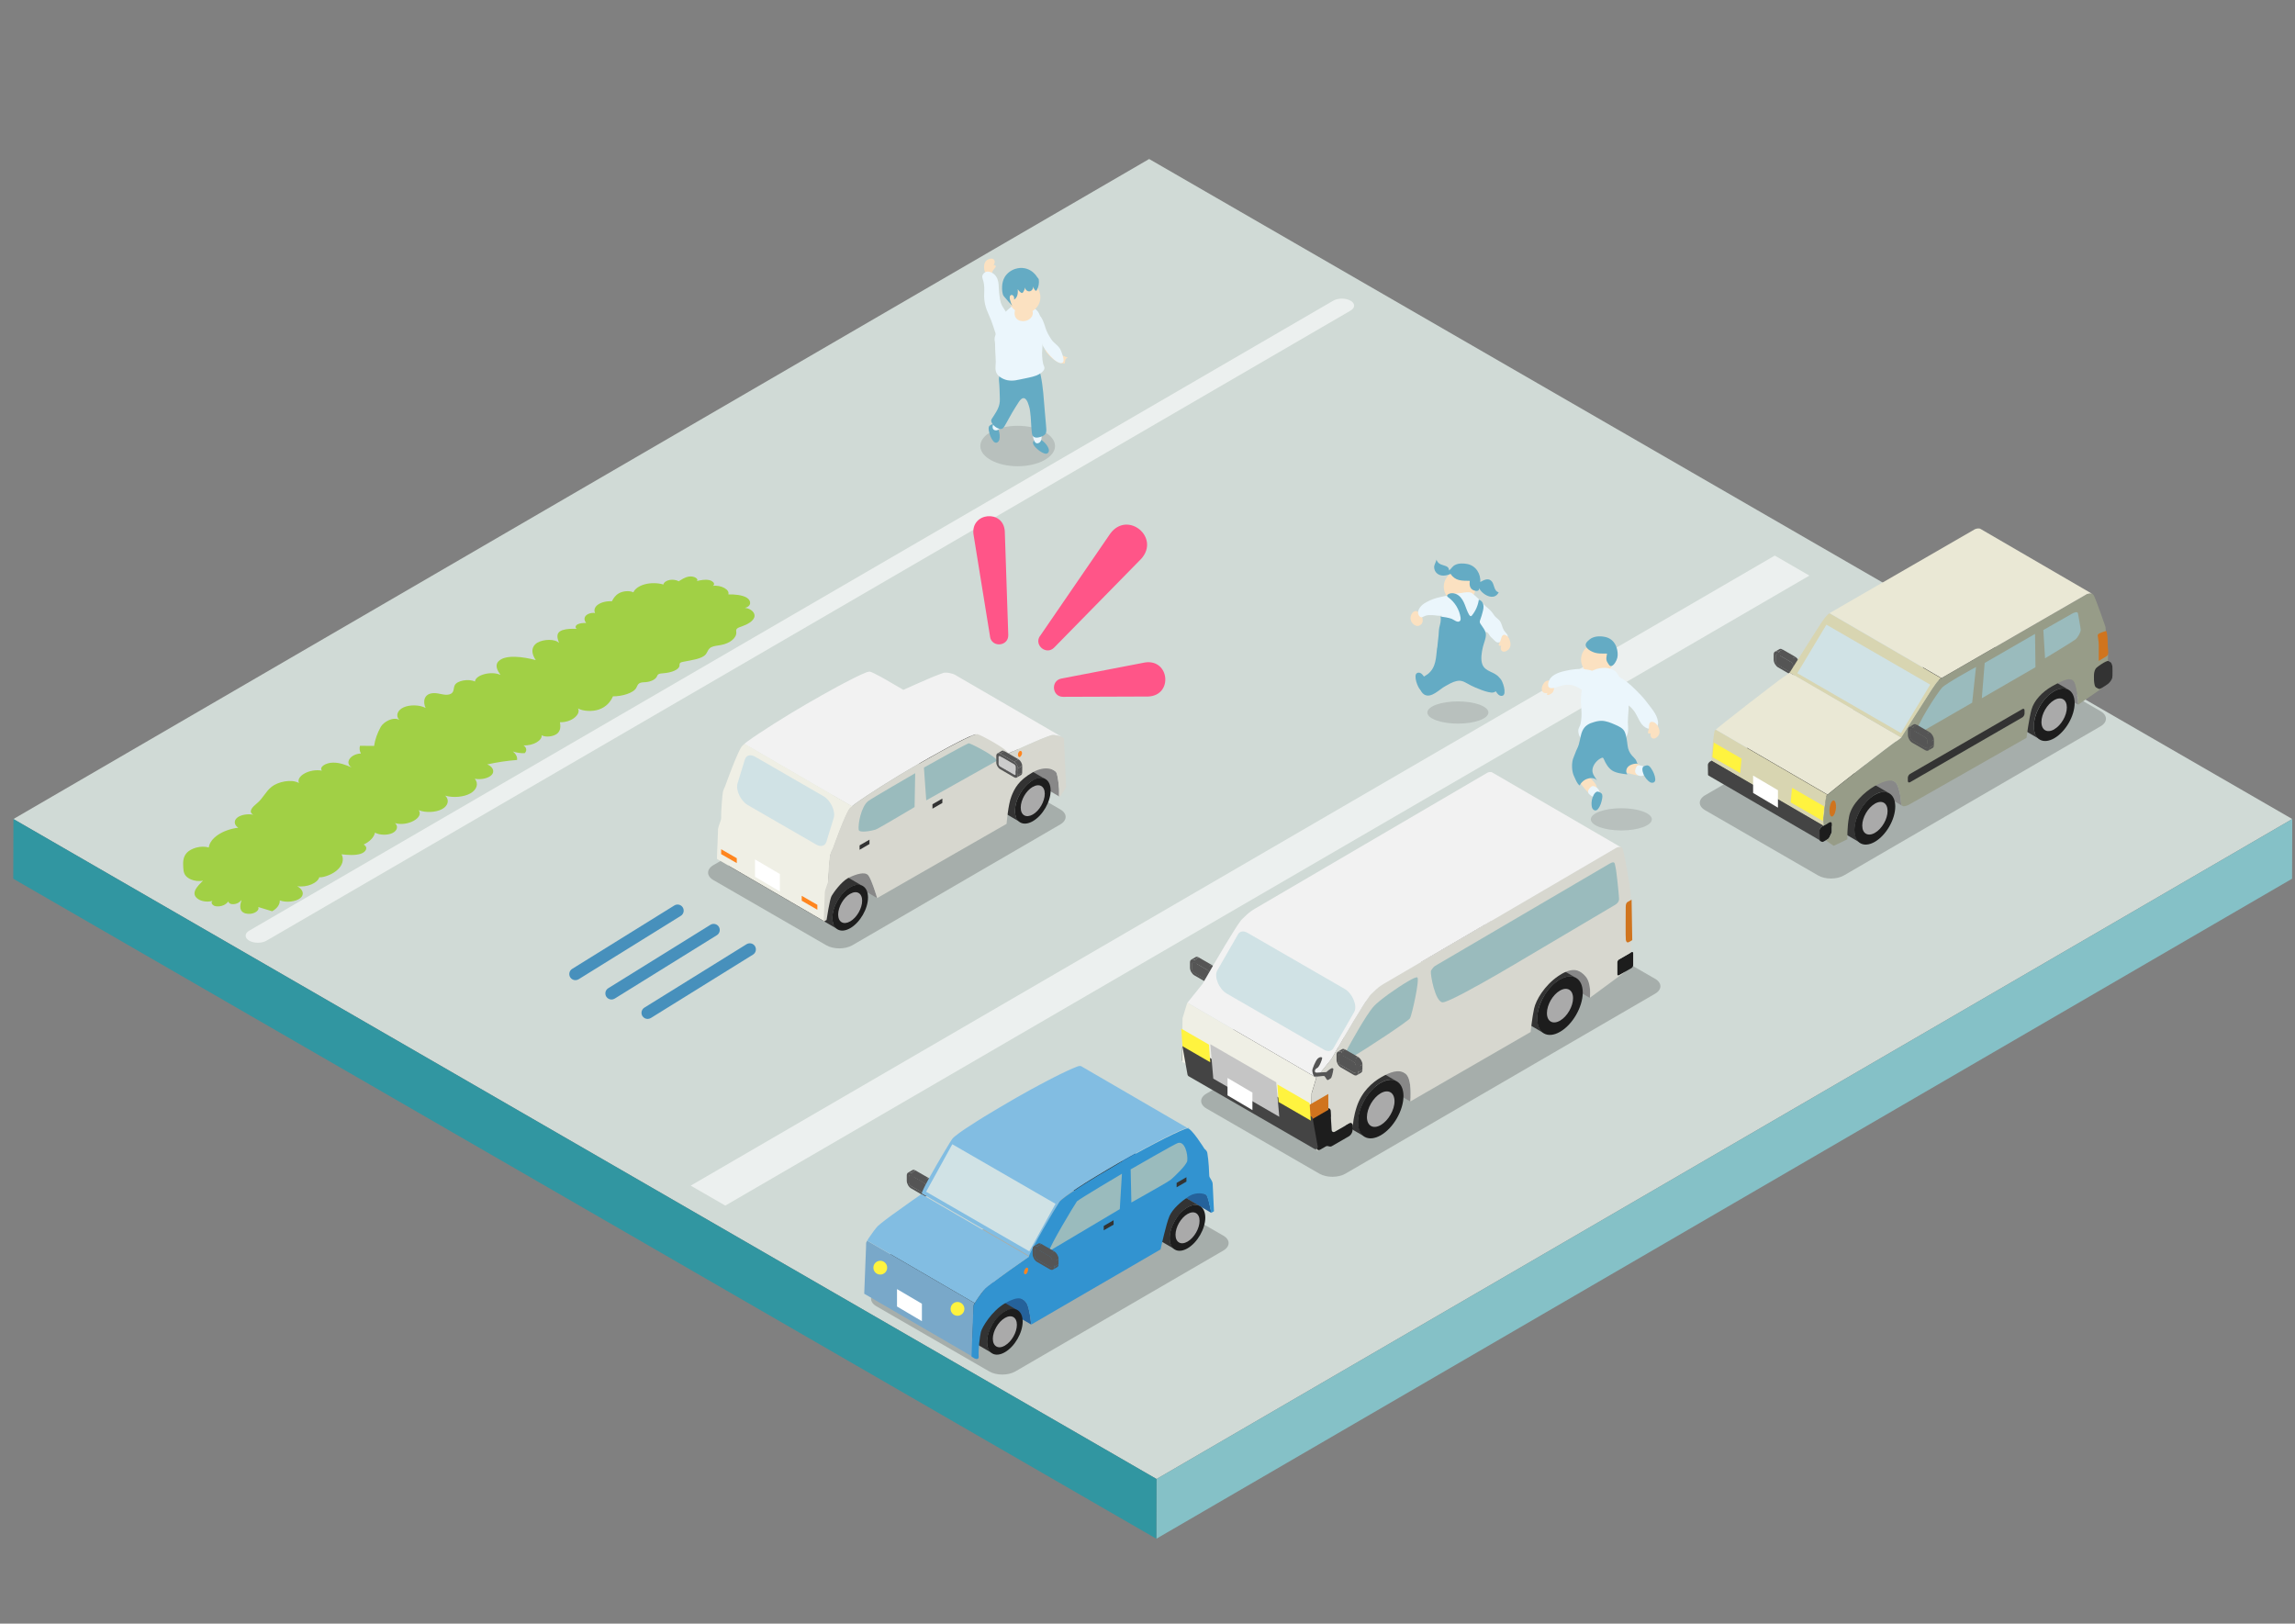 <?xml version="1.0" encoding="UTF-8"?>
<svg xmlns="http://www.w3.org/2000/svg" xmlns:xlink="http://www.w3.org/1999/xlink" viewBox="0 0 376 266">
  <rect x="0" y="0" width="376" height="266" fill="#808080" stroke="none"/>
  <defs>
    <style>
      .cls-1 {
        fill: none;
      }

      .cls-2 {
        fill: #d0dad6;
      }

      .cls-3 {
        fill: #979c88;
      }

      .cls-4 {
        fill: #444;
      }

      .cls-5 {
        fill: #4790bc;
      }

      .cls-6 {
        opacity: .12;
      }

      .cls-6, .cls-7 {
        mix-blend-mode: multiply;
      }

      .cls-7 {
        opacity: .2;
      }

      .cls-8 {
        fill: #64abc4;
      }

      .cls-9 {
        fill: #3196a1;
      }

      .cls-10 {
        fill: #3293d0;
      }

      .cls-11 {
        fill: #eae8d5;
      }

      .cls-12 {
        fill: #ebf6fc;
      }

      .cls-13 {
        fill: #aaa;
      }

      .cls-14 {
        fill: #1d1d1d;
      }

      .cls-15 {
        fill: #ccc;
      }

      .cls-16 {
        fill: #efefe5;
      }

      .cls-17 {
        isolation: isolate;
      }

      .cls-18 {
        clip-path: url(#clippath-1);
      }

      .cls-19 {
        fill: #82bde2;
      }

      .cls-20 {
        fill: #d0e2e5;
      }

      .cls-21 {
        fill: #fff;
      }

      .cls-22 {
        fill: #ff851e;
      }

      .cls-23 {
        fill: #c5c5c5;
      }

      .cls-24 {
        fill: #a1d045;
      }

      .cls-25 {
        fill: #f58;
      }

      .cls-26 {
        fill: #fbe1c1;
      }

      .cls-27 {
        opacity: .6;
      }

      .cls-28 {
        fill: #25629b;
      }

      .cls-29 {
        fill: #d8d5b1;
      }

      .cls-30 {
        fill: #f2f2f2;
      }

      .cls-31 {
        fill: #85c1c7;
      }

      .cls-32 {
        fill: #d0741e;
      }

      .cls-33 {
        fill: #9abbbd;
      }

      .cls-34 {
        fill: #fff33f;
      }

      .cls-35 {
        fill: #333;
      }

      .cls-36 {
        fill: #79a8c9;
      }

      .cls-37 {
        fill: #555;
      }

      .cls-38 {
        fill: #888;
      }

      .cls-39 {
        clip-path: url(#clippath);
      }

      .cls-40 {
        fill: #d7d7cf;
      }
    </style>
    <clipPath id="clippath">
      <path class="cls-1" d="M311.51,120.84l-18.32-10.65c.22-.34,4.32-6.85,4.79-7.55.4-.59,1.15-1.83,1.75-2.17s22.68-13.1,23.85-13.77l18.32,10.65c-1.16.67-23.25,13.42-23.85,13.77s-1.35,1.58-1.75,2.17c-.47.71-4.58,7.21-4.79,7.55Z"/>
    </clipPath>
    <clipPath id="clippath-1">
      <path class="cls-1" d="M298.69,134.48l-18.32-10.65c.02-.19.34-3.77.54-4.11.2-.34,10.75-8.49,11.28-8.8.51-.29.98-.71,1-.73l18.32,10.65s-.49.44-1,.73c-.53.31-11.08,8.46-11.28,8.8-.2.34-.53,3.92-.54,4.11Z"/>
    </clipPath>
  </defs>
  <g class="cls-17">
    <g id="_枠" data-name="枠">
      <rect class="cls-1" y="0" width="376" height="266"/>
    </g>
    <g id="_イラスト" data-name="イラスト">
      <g class="cls-17">
        <polygon class="cls-2" points="375.55 134.18 189.48 242.3 2.2 134.18 188.27 26.05 375.55 134.18"/>
        <polygon class="cls-31" points="375.55 134.18 375.52 143.96 189.45 252.09 189.48 242.3 375.55 134.18"/>
        <polygon class="cls-9" points="189.48 242.3 189.45 252.09 2.17 143.96 2.2 134.18 189.48 242.3"/>
      </g>
      <g class="cls-7">
        <path d="M200.41,202.42c1.17.67,1.17,1.78.01,2.46l-34.09,19.81c-1.16.67-3.07.67-4.24,0l-18.5-10.68c-1.17-.68-1.18-1.78-.02-2.46l34.09-19.81c1.16-.67,3.07-.67,4.24,0l18.5,10.68Z"/>
      </g>
      <g class="cls-7">
        <path d="M271.15,160.34c1.17.68,1.18,1.78.01,2.46l-50.75,29.49c-1.16.67-3.07.67-4.24,0l-18.5-10.68c-1.17-.67-1.17-1.78-.01-2.45l50.75-29.49c1.17-.68,3.08-.68,4.24,0l18.5,10.68Z"/>
      </g>
      <g class="cls-7">
        <path d="M344.15,116.52c1.17.67,1.17,1.78.01,2.46l-42.06,24.44c-1.17.68-3.08.68-4.24,0l-18.5-10.68c-1.17-.67-1.17-1.78,0-2.46l42.06-24.44c1.16-.67,3.07-.67,4.24,0l18.5,10.68Z"/>
      </g>
      <g class="cls-27">
        <g>
          <path class="cls-21" d="M221.26,49.25c.79.45.79,1.19,0,1.64L43.66,154.11c-.77.45-2.05.45-2.83,0s-.78-1.19,0-1.64L218.43,49.26c.78-.45,2.05-.45,2.83,0Z"/>
          <polygon class="cls-21" points="296.44 94.3 118.83 197.51 113.16 194.24 290.77 91.02 296.44 94.3"/>
        </g>
      </g>
      <g>
        <g class="cls-17">
          <path class="cls-37" d="M195.32,158.76l.7-.41c0,.23.16.52.37.64l-.7.41c-.2-.12-.37-.4-.37-.64Z"/>
          <polygon class="cls-37" points="195.32 157.88 196.03 157.47 196.03 158.35 195.32 158.76 195.32 157.88"/>
          <path class="cls-37" d="M195.43,157.64l.7-.41c-.07.04-.11.12-.11.24l-.7.41c0-.12.04-.2.11-.24Z"/>
          <path class="cls-37" d="M195.43,157.64l.7-.41c.07-.04.16-.03.26.03l-.7.41c-.1-.06-.2-.06-.26-.03Z"/>
          <path class="cls-37" d="M195.18,157.21l.7-.41c.13-.08.32-.06.52.05l-.7.41c-.2-.12-.39-.13-.52-.05Z"/>
          <polygon class="cls-37" points="195.69 159.39 196.4 158.98 198.5 160.2 197.79 160.61 195.69 159.39"/>
          <path class="cls-37" d="M198.75,160.22l-.7.41c-.07.04-.16.03-.26-.03l.7-.41c.1.06.19.06.26.03Z"/>
          <path class="cls-37" d="M198.75,160.22l-.7.41c.07-.04.11-.12.11-.24l.7-.41c0,.12-.04.2-.11.24Z"/>
          <path class="cls-37" d="M199.01,160.65l-.7.41c.13-.07.21-.23.21-.46l.7-.41c0,.23-.08.39-.21.46Z"/>
          <polygon class="cls-37" points="198.16 159.52 198.86 159.11 198.86 159.98 198.16 160.39 198.16 159.52"/>
          <polygon class="cls-37" points="195.7 157.67 196.4 157.26 198.5 158.47 197.8 158.88 195.7 157.67"/>
          <path class="cls-37" d="M197.8,158.88l.7-.41c.2.12.36.4.36.64l-.7.41c0-.23-.16-.52-.36-.64Z"/>
          <path class="cls-37" d="M197.8,158.48c.4.23.72.78.72,1.25v.87c0,.46-.33.64-.73.41l-2.1-1.21c-.4-.23-.73-.79-.73-1.25v-.87c0-.46.33-.64.73-.41l2.1,1.21ZM198.16,160.39v-.87c0-.23-.16-.52-.36-.64l-2.1-1.21c-.2-.12-.37-.02-.37.21v.87c0,.23.16.52.37.64l2.1,1.21c.2.12.36.02.37-.22"/>
          <path class="cls-37" d="M197.8,158.88c.2.12.36.4.36.64v.87c0,.23-.16.33-.37.22l-2.1-1.21c-.2-.12-.37-.4-.37-.64v-.87c0-.23.17-.33.37-.21l2.1,1.21Z"/>
          <polygon class="cls-37" points="198.52 159.73 199.22 159.32 199.22 160.19 198.51 160.6 198.52 159.73"/>
          <polygon class="cls-37" points="195.7 157.27 196.4 156.86 198.5 158.07 197.8 158.48 195.7 157.27"/>
          <path class="cls-37" d="M197.8,158.48l.7-.41c.4.23.72.78.72,1.25l-.7.41c0-.46-.32-1.02-.72-1.25Z"/>
        </g>
        <g class="cls-17">
          <path class="cls-14" d="M267.28,156c.16-.09.29-.02.29.16v1.95c0,.18-.12.4-.28.49l-.96.55-1.09.63c-.15.09-.28.02-.28-.16v-1.95c0-.18.12-.4.27-.48l1.9-1.1.15-.08Z"/>
          <path class="cls-38" d="M260.5,162.75s0-.05,0-.07c0-.04,0-.07,0-.11,0-.05,0-.09,0-.14,0-.09,0-.18-.01-.27,0-.02,0-.03,0-.05,0,0,0-.01,0-.02,0-.11-.02-.23-.04-.35,0-.04-.01-.07-.02-.11,0-.04-.01-.08-.02-.12,0-.05-.01-.09-.02-.14-.02-.1-.05-.2-.08-.3,0-.03-.01-.06-.02-.09,0,0,0-.02,0-.03-.03-.11-.08-.22-.13-.32-.03-.06-.04-.13-.07-.18-.09-.17-.19-.33-.31-.47-.26-.31-.54-.56-.85-.74l-21.14-12.29c.31.18.59.44.85.74.12.14.22.3.31.47.03.06.05.13.08.19.05.11.1.23.14.35,0,.03.01.06.02.09.04.14.07.29.1.44,0,.04.01.08.02.12.02.16.04.33.06.48,0,.02,0,.03,0,.05,0,.14.01.28.01.41,0,.04,0,.07,0,.11,0,.13,0,.26-.01.37,0,0,0,0,0,0,0,.11-.01.21-.02.28,0,.05,0,.09-.01.11,0,.01,0,.04,0,.04l21.14,12.29s0,0,0-.01c0,0,0-.02,0-.03,0-.03,0-.05.01-.11,0-.01,0-.01,0-.03,0-.07.01-.15.02-.25h0s0,0,0,0c0-.09,0-.18.01-.29Z"/>
          <path class="cls-35" d="M251.92,166s0,0,0,0c.05-.3.12-.61.21-.92,0,0,0-.01,0-.02.09-.31.21-.61.34-.92,0,0,0,0,0,0,.13-.3.28-.59.45-.88,0-.01.02-.03.03-.04.13-.22.27-.43.42-.64.05-.08.11-.16.16-.23.16-.22.33-.42.51-.62.07-.08.14-.15.22-.22.18-.18.36-.36.55-.52,0,0,0,0,0,0,.24-.2.49-.37.75-.52.26-.15.51-.26.75-.35,0,0,0,0,0,0,.24-.08.47-.13.7-.15,0,0,0,0,.01,0,.22-.02.43,0,.63.03,0,0,0,0,0,0,.2.04.38.11.55.21l-21.14-12.29s-.02,0-.02-.01c-.06-.03-.12-.07-.19-.09-.06-.02-.11-.04-.17-.06-.05-.02-.11-.03-.16-.04,0,0,0,0,0,0,0,0,0,0,0,0-.05,0-.1-.02-.15-.02-.05,0-.1-.01-.15-.01-.05,0-.1,0-.15,0-.05,0-.1,0-.15,0-.01,0-.03,0-.04,0,0,0,0,0-.01,0-.03,0-.06,0-.09,0-.05,0-.1.01-.15.02-.05,0-.1.02-.15.03s-.1.02-.15.04c-.05.01-.1.03-.15.05h0s0,0,0,0c-.05.02-.09.03-.14.05-.05.02-.11.04-.16.07-.05.02-.11.05-.16.08-.06.03-.12.06-.18.09-.04.02-.07.04-.11.06-.03.02-.05.03-.08.05-.07.04-.13.08-.2.12-.07.05-.15.1-.22.15-.08.06-.17.13-.25.19,0,0,0,0,0,0,0,0,0,0,0,0-.1.08-.2.17-.3.26-.09.08-.17.17-.25.25-.07.07-.15.14-.22.22-.03.03-.06.06-.09.1-.12.14-.24.28-.36.43-.02.03-.04.06-.06.09-.06.08-.11.15-.16.23-.08.11-.16.22-.24.34-.06.1-.12.2-.18.3,0,.01-.02.03-.03.04,0,.01-.01.02-.02.03-.06.1-.12.21-.17.32-.05.09-.09.18-.14.27-.04.08-.08.17-.11.25,0,0,0,0,0,0,0,0,0,0,0,0-.03.08-.06.15-.1.23-.03.07-.06.15-.09.22-.03.07-.05.14-.08.21-.02.07-.05.14-.07.21,0,.02,0,.03-.01.05,0,0,0,.01,0,.02-.01.05-.03.09-.04.14-.02.07-.04.13-.05.2-.02.06-.03.13-.05.19-.01.06-.03.13-.04.19-.01.06-.02.13-.03.19-.01.06-.02.13-.03.19,0,.07-.02.13-.02.2,0,.07-.01.13-.02.2,0,.07,0,.14,0,.21,0,.04,0,.07,0,.11,0,.04,0,.07,0,.11,0,.08,0,.15.01.22,0,.08.01.16.03.24.01.08.02.15.04.23,0,0,0,.01,0,.02,0,0,0,.01,0,.02.02.11.05.22.08.32.03.1.07.18.11.27.01.03.02.06.03.09.08.17.19.33.3.46.03.03.05.06.08.09.12.13.25.25.4.33l21.14,12.29c-.15-.09-.28-.2-.4-.33-.03-.03-.05-.06-.08-.09-.11-.14-.22-.29-.3-.46-.01-.03-.02-.06-.03-.09-.08-.18-.15-.38-.19-.61,0,0,0-.01,0-.02-.05-.25-.08-.51-.08-.8,0-.3.02-.6.07-.91h0Z"/>
          <path class="cls-14" d="M255.57,160.47c2.06-1.19,3.73-.23,3.74,2.13,0,2.37-1.66,5.26-3.72,6.44-2.06,1.19-3.74.23-3.75-2.14,0-2.36,1.66-5.25,3.72-6.44Z"/>
          <path class="cls-38" d="M231.08,179.66c0-.06,0-.13,0-.19,0-.01,0-.03,0-.04,0-.01,0-.03,0-.04,0-.18,0-.37,0-.57h0s0,0,0-.01c0-.16-.01-.32-.02-.49,0-.02,0-.05,0-.07,0-.02,0-.04,0-.06,0-.12-.02-.25-.04-.37,0-.03,0-.05,0-.08,0,0,0-.01,0-.02-.02-.14-.04-.28-.07-.42,0,0,0-.01,0-.02,0-.02-.01-.04-.02-.06-.02-.11-.05-.22-.08-.32,0-.02,0-.04-.01-.06,0-.01-.01-.03-.02-.04-.06-.17-.12-.33-.2-.47,0-.02-.02-.03-.03-.05-.09-.14-.18-.27-.3-.36-.07-.06-.15-.11-.23-.15l-21.14-12.29c.08.05.15.1.23.15.12.09.21.22.3.36,0,.02.02.03.03.05.08.14.14.3.2.47.01.03.02.07.03.1.03.1.06.21.08.31,0,.03.01.06.02.09.03.14.05.28.07.42,0,.03,0,.06.01.1.01.12.03.24.04.37,0,.04,0,.09,0,.13.01.16.02.32.02.48,0,0,0,.01,0,.02,0,.2,0,.39,0,.57,0,.03,0,.05,0,.08,0,.07,0,.14,0,.2,0,.04,0,.08,0,.11,0,.07,0,.14,0,.2,0,.02,0,.04,0,.06,0,.11-.01.19-.02.26,0,.02,0,.04,0,.05,0,.05,0,.09,0,.11l21.14,12.29s0-.06,0-.11c0-.02,0-.03,0-.05,0-.07.01-.15.02-.26,0,0,0,0,0,0,0-.02,0-.04,0-.06,0-.06,0-.13,0-.2,0-.04,0-.08,0-.12Z"/>
          <path class="cls-35" d="M227.65,176.92s0,0,.01,0c.22-.02.43,0,.63.03,0,0,0,0,0,0,.2.04.38.11.55.21h0s0,0,0,0l-21.14-12.29s-.02,0-.02-.01c-.06-.03-.12-.06-.19-.09-.06-.02-.11-.04-.17-.06-.05-.02-.11-.03-.16-.04,0,0,0,0,0,0,0,0,0,0,0,0-.05,0-.1-.02-.14-.02-.05,0-.1-.01-.15-.01-.05,0-.1,0-.15,0-.05,0-.1,0-.15,0-.01,0-.03,0-.04,0,0,0,0,0-.01,0-.03,0-.06,0-.09,0-.05,0-.1.01-.15.02-.05,0-.1.02-.15.03-.05.01-.1.02-.15.04-.05.01-.1.03-.15.05,0,0,0,0,0,0,0,0,0,0,0,0-.05.02-.09.03-.14.05-.05.02-.11.04-.16.07-.05.02-.11.05-.16.08-.06.03-.12.06-.18.09-.04.02-.07.04-.11.06-.03.02-.05.03-.08.05-.07.04-.13.08-.2.12-.07.05-.15.1-.22.15-.08.06-.17.13-.25.19,0,0,0,0,0,0,0,0,0,0,0,0-.1.08-.2.17-.3.26-.09.08-.17.17-.25.26-.07.07-.15.14-.22.22-.03.03-.06.06-.09.1-.12.14-.24.28-.36.43-.02.03-.04.06-.06.09-.06.07-.11.15-.16.23-.08.11-.16.22-.24.34-.06.1-.12.2-.18.3,0,.01-.02.03-.03.04,0,.01-.01.02-.02.03-.06.1-.12.21-.17.32-.05.09-.09.18-.14.27-.04.08-.08.17-.11.25,0,0,0,0,0,0,0,0,0,0,0,0-.03.08-.07.15-.1.23-.03.07-.06.15-.09.22-.03.07-.05.14-.08.21-.02.07-.05.14-.07.21,0,.02,0,.03-.01.05,0,0,0,.01,0,.02-.01.05-.03.09-.04.14-.02.07-.04.13-.05.2-.02.06-.03.13-.05.19-.01.06-.03.13-.04.19-.01.06-.02.13-.03.19-.01.06-.02.13-.03.19,0,.07-.02.13-.02.2,0,.07-.01.13-.02.2,0,.07,0,.14,0,.21,0,.04,0,.07,0,.11,0,.04,0,.07,0,.11,0,.08,0,.15.01.22,0,.08.01.16.03.24.01.08.02.15.04.23,0,0,0,.01,0,.02,0,0,0,.01,0,.02.02.11.05.22.08.32.03.1.07.18.11.27.01.03.02.06.03.09.08.17.19.33.3.46.03.03.05.06.08.09.12.13.25.24.4.33,0,0,0,0,0,0l21.14,12.29c-.15-.09-.28-.2-.4-.33-.03-.03-.05-.06-.08-.09-.11-.14-.22-.29-.3-.46-.01-.03-.02-.06-.03-.09-.08-.19-.15-.38-.2-.61,0,0,0-.01,0-.02-.05-.25-.08-.51-.08-.8,0-.59.1-1.21.29-1.83v-.02c.1-.31.21-.61.34-.92,0,0,0,0,0,0,.13-.3.28-.59.45-.88,0-.01.02-.03.03-.04.13-.22.27-.44.42-.65.05-.08.11-.16.16-.23.16-.22.33-.42.51-.62.07-.08.14-.15.21-.22.18-.18.36-.36.55-.52,0,0,0,0,0,0,.24-.2.49-.37.75-.52.26-.15.51-.26.75-.35,0,0,0,0,0,0,.24-.08.47-.13.7-.15Z"/>
          <path class="cls-14" d="M226.2,177.42c2.06-1.19,3.73-.23,3.74,2.13,0,2.37-1.66,5.26-3.72,6.44s-3.74.23-3.75-2.14c0-2.36,1.66-5.25,3.72-6.44Z"/>
          <polygon class="cls-14" points="214.81 186.08 193.66 173.79 193.69 171.54 214.83 183.83 214.81 186.08"/>
          <path class="cls-40" d="M267.15,146.7c.17,2.01.02,8.64.03,9.05,0,.06-.01.18-.04.34l-1.9,1.1c-.15.09-.28.31-.28.48v1.95c0,.18.13.25.29.16l1.09-.63-5.87,4.32c.02-.12.31-2.34-.69-3.51-.91-1.06-2.03-1.5-3.92-.41-.18.1-.37.22-.57.36-2.25,1.54-3.65,3.91-3.96,5.35-.31,1.44-.55,3.69-.56,3.81l-19.72,11.39c.02-.18.34-3.67-.76-4.54-1.1-.86-2.59-.25-4,.56s-3.18,2.31-4.01,4.84c-.49,1.48-.63,2.75-.67,3.56v-.48c0-.37-.27-.52-.59-.33l-2.26,1.3c-.31.18-.56.05-.58-.3l-.18-3.1c-.02-.34-.28-.47-.58-.3l-1.99,1.15c-.32.18-.57.63-.58,1l-.03,2.25c0,.1.01.18.05.25l.91,1.88c.1.19.31.23.54.09l-.5.29-1-2.36.09-7.13.77-2.56,2.45-3.04c.28-.49,5.57-9.74,6.51-10.64.94-.9,1.2-1.21,2.34-1.87s36.88-21.58,37.71-22.06,1.14.06,1.15.08c.3.95,1.17,5.66,1.33,7.67Z"/>
          <path class="cls-14" d="M217.4,181.69c.31-.18.56-.05.58.3l.18,3.1c.02.35.28.47.58.3l2.26-1.3c.33-.19.59-.04.59.33v.48s0,.24,0,.24c0,.05,0,.09-.01.14-.05.34-.29.7-.57.87l-2.79,1.61c-.08.05-.17.08-.25.08-.03,0-.05,0-.08,0l-.37-.08c-.1-.03-.21,0-.33.07l-.88.51c-.23.13-.44.09-.54-.09l-.91-1.88c-.03-.07-.05-.16-.05-.25l.03-2.25c0-.37.26-.81.58-1l1.99-1.15Z"/>
          <path class="cls-1" d="M218.11,173.51l-21.14-12.29c.28-.49,5.57-9.74,6.51-10.64.94-.9,1.2-1.21,2.34-1.87,1.15-.66,36.88-21.58,37.71-22.06l21.14,12.29c-.83.48-36.56,21.4-37.71,22.06s-1.4.97-2.34,1.87c-.94.9-6.23,10.15-6.51,10.64Z"/>
          <polygon class="cls-16" points="194.52 164.26 193.74 166.81 193.66 173.94 214.8 186.23 214.89 179.1 215.66 176.55 194.52 164.26"/>
          <path class="cls-30" d="M244.47,126.54s0,0,0,0c-.02-.01-.04-.02-.06-.03-.02,0-.04-.01-.06-.02,0,0-.02,0-.03,0,0,0,0,0,0,0,0,0-.01,0-.02,0-.02,0-.03,0-.05,0-.02,0-.03,0-.05,0-.02,0-.03,0-.05,0-.01,0-.02,0-.03,0,0,0,0,0,0,0,0,0,0,0-.01,0-.02,0-.03,0-.05,0-.02,0-.03,0-.05,0-.02,0-.03,0-.05.01-.02,0-.03,0-.05.01-.01,0-.03,0-.04.01,0,0,0,0,0,0,0,0,0,0,0,0-.02,0-.04.01-.06.02-.02,0-.04.02-.06.03-.02,0-.04.02-.07.03-.02.01-.05.03-.08.04-.02,0-.03.02-.05.03-.83.48-36.56,21.4-37.71,22.06-.08.05-.16.09-.24.14-.15.09-.28.17-.4.25-.1.07-.19.13-.28.19-.09.07-.17.13-.26.2-.12.1-.23.2-.35.3-.23.21-.48.46-.82.78-.04.04-.09.1-.15.17-.02.02-.04.05-.06.07-.25.32-.62.87-1.05,1.56-1.89,2.97-5.03,8.46-5.24,8.84l-2.45,3.04,21.14,12.29,2.45-3.04h0c.21-.37,3.35-5.87,5.24-8.84.43-.68.8-1.23,1.05-1.56.02-.03.04-.05.06-.07.06-.07.11-.13.15-.17.34-.32.59-.57.82-.78.12-.11.23-.21.35-.3.08-.07.17-.13.26-.2.09-.06.18-.13.28-.19.12-.08.25-.16.4-.25.08-.05.15-.09.24-.14,1.15-.66,36.88-21.58,37.71-22.06.12-.07.22-.11.32-.15,0,0,0,0,0,0,.1-.03.18-.05.26-.05,0,0,0,0,0,0,.08,0,.14,0,.2.02,0,0,0,0,0,0,.06.02.11.04.15.06l-21.14-12.29Z"/>
          <path class="cls-13" d="M255.57,162.29c1.18-.68,2.14-.13,2.15,1.22s-.95,3.02-2.13,3.7-2.15.14-2.15-1.23.95-3.01,2.14-3.7Z"/>
          <path class="cls-13" d="M226.2,179.11c1.25-.72,2.26-.14,2.27,1.29s-1.01,3.19-2.25,3.91-2.27.14-2.27-1.3c0-1.43,1.01-3.18,2.26-3.91Z"/>
        </g>
        <g>
          <path class="cls-33" d="M230.67,160.77c.79-.46,1.38-.73,1.53-.64.44.24-.88,6.15-1.19,6.69-.25.44-6.91,4.87-9.57,6.41-.61.35-1.01.55-1.07.51-.34-.19.16-1.53.47-2.07.31-.54,2.96-5.43,4.27-6.85.91-.98,3.76-3,5.57-4.05Z"/>
          <path class="cls-32" d="M267.31,147.4l.11,6.61s-.19.13-.38.24c-.09.05-.19.1-.26.13-.22.07-.34-.08-.41-.37-.07-.29-.01-4.89-.02-5.38s.12-.75.29-.85l.66-.38Z"/>
          <polygon class="cls-32" points="217.62 179.22 217.63 181.82 214.49 183.63 214.49 181.03 217.62 179.22"/>
          <path class="cls-37" d="M216.06,173.29c.27-.16.56-.12.56.05,0,.21-.44,1.42-.81,1.63-.01,0-.03.01-.04.02-.02,0-.04.02-.06.03-.34.19-.45.74.03.71.51-.03,1.52-.09,1.57-.09.02-.02.44-.41.75-.58.11-.06.21-.1.25-.06l.15.12c-.09.65-.28,1.45-.44,1.54-.08.05-.2.14-.31.21-.1.06-.19.09-.26.05-.15-.08-.33-.55-.48-.63-.14-.08-1.45.18-1.63.07-.19-.1-.33-.68-.34-.97s.53-1.59.85-1.92c.06-.07.13-.12.2-.16Z"/>
          <path class="cls-33" d="M263.68,141.51c1-.58.84,0,1,.57.16.56.58,4.76.58,5.18s-.25.75-.62.96-14.53,8.6-15.28,9.04c-.09.05-1.71,1.03-3.9,2.29-3.57,2.06-8.4,4.75-9.14,4.66-1.2-.14-2-4.55-1.89-5.15.02-.03.31-.6.73-.84s27.54-16.14,28.53-16.72Z"/>
        </g>
        <path class="cls-20" d="M220.3,162.01c1.3.75,2.13,2.79,1.56,3.79l-3.41,5.94c-.3.51-.9.6-1.57.21l-15.89-9.17c-1.29-.74-2.13-2.79-1.56-3.79l3.41-5.94c.3-.51.9-.6,1.57-.21l15.89,9.17Z"/>
        <path class="cls-4" d="M215.05,183.18l.84,4.66c.06.31-.27.54-.54.38l-20.61-11.9c-.09-.05-.16-.15-.18-.25l-.84-4.66c-.06-.31.27-.54.54-.38l20.61,11.9c.09.05.16.15.18.25Z"/>
        <polygon class="cls-23" points="209.09 177.31 209.59 182.96 198.78 176.71 198.29 171.07 209.09 177.31"/>
        <polygon class="cls-34" points="198.07 171.14 198.28 174.03 193.73 171.4 193.53 168.52 198.07 171.14"/>
        <polygon class="cls-34" points="214.55 180.7 214.76 183.59 209.48 180.54 209.28 177.66 214.55 180.7"/>
        <polygon class="cls-21" points="201.11 179.45 205.19 181.86 205.19 179 201.11 176.6 201.11 179.45"/>
        <g class="cls-17">
          <path class="cls-37" d="M219.32,173.84l.7-.41c0,.23.16.52.36.64l-.7.41c-.2-.12-.36-.4-.36-.64Z"/>
          <polygon class="cls-37" points="219.32 172.97 220.02 172.56 220.02 173.43 219.32 173.84 219.32 172.97"/>
          <path class="cls-37" d="M219.43,172.73l.7-.41c-.07.04-.11.12-.11.24l-.7.41c0-.12.04-.2.11-.24Z"/>
          <path class="cls-37" d="M219.43,172.73l.7-.41c.07-.04.16-.03.26.03l-.7.41c-.1-.06-.19-.06-.26-.03Z"/>
          <path class="cls-37" d="M219.17,172.3l.7-.41c.13-.08.31-.07.51.05l-.7.41c-.2-.12-.38-.13-.51-.05Z"/>
          <polygon class="cls-37" points="219.68 174.48 220.38 174.07 222.48 175.28 221.78 175.69 219.68 174.48"/>
          <path class="cls-37" d="M222.75,175.3l-.7.41c-.07.04-.16.03-.26-.03l.7-.41c.1.06.2.06.26.03Z"/>
          <path class="cls-37" d="M222.75,175.3l-.7.41c.07-.04.11-.12.11-.24l.7-.41c0,.12-.04.2-.11.24Z"/>
          <path class="cls-37" d="M223,175.74l-.7.41c.13-.08.21-.24.21-.47l.7-.41c0,.23-.08.39-.21.47Z"/>
          <polygon class="cls-37" points="222.15 174.6 222.86 174.19 222.86 175.07 222.15 175.48 222.15 174.6"/>
          <polygon class="cls-37" points="219.68 172.75 220.39 172.34 222.49 173.55 221.78 173.96 219.68 172.75"/>
          <path class="cls-37" d="M221.78,173.96c.2.12.37.4.37.64v.87c0,.23-.17.33-.37.21l-2.1-1.21c-.2-.12-.36-.4-.36-.64v-.87c0-.23.16-.33.37-.22l2.1,1.21Z"/>
          <path class="cls-37" d="M221.78,173.96l.7-.41c.2.12.37.4.37.64l-.7.41c0-.23-.16-.52-.37-.64Z"/>
          <polygon class="cls-37" points="222.51 174.81 223.22 174.4 223.21 175.27 222.51 175.68 222.51 174.81"/>
          <polygon class="cls-37" points="219.68 172.35 220.39 171.94 222.49 173.15 221.79 173.56 219.68 172.35"/>
          <path class="cls-37" d="M221.79,173.56l.7-.41c.4.23.73.79.73,1.25l-.7.41c0-.46-.32-1.02-.73-1.25Z"/>
          <path class="cls-37" d="M221.79,173.56c.4.23.73.79.73,1.25v.87c0,.46-.33.65-.73.42l-2.1-1.21c-.4-.23-.72-.79-.72-1.25v-.87c0-.46.33-.64.73-.41l2.1,1.21ZM222.15,175.48v-.87c0-.23-.16-.52-.37-.64l-2.1-1.21c-.2-.12-.36-.02-.37.22v.87c0,.23.16.52.36.64l2.1,1.21c.2.12.37.02.37-.21"/>
        </g>
      </g>
      <g>
        <g class="cls-17">
          <path class="cls-37" d="M290.96,108.3l.7-.41c0,.23.16.52.37.64l-.7.41c-.2-.12-.37-.4-.37-.64Z"/>
          <polygon class="cls-37" points="290.96 107.43 291.67 107.02 291.66 107.89 290.96 108.3 290.96 107.43"/>
          <path class="cls-37" d="M291.07,107.19l.7-.41c-.07.04-.11.12-.11.24l-.7.41c0-.12.04-.2.11-.24Z"/>
          <path class="cls-37" d="M291.07,107.19l.7-.41c.07-.04.16-.03.26.03l-.7.41c-.1-.06-.2-.06-.26-.03Z"/>
          <path class="cls-37" d="M290.82,106.76l.7-.41c.13-.08.32-.07.52.05l-.7.41c-.2-.12-.39-.13-.52-.05Z"/>
          <polygon class="cls-37" points="291.33 108.94 292.03 108.53 294.13 109.74 293.43 110.15 291.33 108.94"/>
          <path class="cls-37" d="M294.39,109.77l-.7.41c-.07.04-.16.03-.26-.03l.7-.41c.1.06.19.06.26.03Z"/>
          <path class="cls-37" d="M294.39,109.77l-.7.41c.07-.04.11-.12.11-.24l.7-.41c0,.12-.04.2-.11.24Z"/>
          <path class="cls-37" d="M294.65,110.2l-.7.41c.13-.07.21-.23.21-.46l.7-.41c0,.23-.08.39-.21.46Z"/>
          <polygon class="cls-37" points="293.8 109.07 294.5 108.66 294.5 109.53 293.79 109.94 293.8 109.07"/>
          <polygon class="cls-37" points="291.33 107.22 292.04 106.81 294.14 108.02 293.43 108.43 291.33 107.22"/>
          <path class="cls-37" d="M293.43,108.43l.7-.41c.2.12.36.4.36.64l-.7.41c0-.23-.16-.52-.36-.64Z"/>
          <path class="cls-37" d="M293.43,108.02c.4.23.72.79.72,1.25v.87c0,.46-.33.64-.73.41l-2.1-1.21c-.4-.23-.73-.79-.73-1.25v-.87c0-.46.33-.65.73-.42l2.1,1.21ZM293.79,109.94v-.87c0-.23-.16-.52-.36-.64l-2.1-1.21c-.2-.12-.37-.02-.37.21v.87c0,.23.16.52.37.64l2.1,1.21c.2.12.36.02.37-.22"/>
          <path class="cls-37" d="M293.43,108.43c.2.12.36.4.36.64v.87c0,.23-.16.33-.37.22l-2.1-1.21c-.2-.12-.37-.4-.37-.64v-.87c0-.23.17-.33.37-.21l2.1,1.21Z"/>
          <polygon class="cls-37" points="294.15 109.27 294.86 108.86 294.86 109.74 294.15 110.15 294.15 109.27"/>
          <polygon class="cls-37" points="291.33 106.81 292.04 106.4 294.14 107.61 293.43 108.02 291.33 106.81"/>
          <path class="cls-37" d="M293.43,108.02l.7-.41c.4.23.72.79.72,1.25l-.7.41c0-.46-.32-1.02-.72-1.25Z"/>
        </g>
        <g class="cls-17">
          <path class="cls-38" d="M321.96,102.96c.02.11.03.22.05.32.01.08.02.15.03.22.01.1.02.2.03.29,0,.09.02.17.03.25,0,.03,0,.06,0,.09.01.11.02.21.03.3,0,.02,0,.04,0,.06,0,.07,0,.13.01.17,0,.02,0,.03,0,.05,0,.03,0,.07,0,.08l18.32,10.65s0-.02,0-.05c0,0,0-.02,0-.02,0-.02,0-.03,0-.05,0-.04,0-.1-.01-.16,0-.02,0-.04,0-.06,0-.09-.01-.19-.03-.3,0-.03,0-.07,0-.1,0-.05,0-.1-.02-.16,0-.03,0-.06-.01-.08-.01-.09-.02-.19-.03-.29,0-.07-.02-.15-.03-.23-.01-.1-.03-.21-.05-.32,0-.06-.02-.12-.03-.18,0-.01,0-.03,0-.04-.05-.29-.11-.59-.19-.89,0-.03-.01-.06-.02-.09-.02-.09-.05-.18-.07-.28-.02-.06-.04-.12-.06-.17-.03-.08-.07-.13-.1-.19-.02-.04-.04-.09-.07-.12-.08-.11-.17-.2-.27-.26l-18.32-10.65c.1.06.19.15.27.26.03.03.04.08.07.12.06.11.12.22.16.36.03.12.06.25.09.37.07.3.14.6.19.89.01.08.02.15.04.22Z"/>
          <path class="cls-35" d="M333.44,120.27c-.06-.15-.12-.31-.16-.5,0-.01,0-.03,0-.04-.04-.22-.07-.46-.07-.72,0-.26.02-.53.06-.81,0,0,0-.01,0-.02.04-.27.11-.54.19-.81,0,0,0-.02,0-.03.08-.27.18-.54.3-.81,0,0,0-.01.01-.02.11-.25.23-.49.37-.73.02-.03.04-.07.06-.1.08-.14.18-.28.27-.41.08-.12.16-.25.25-.37.09-.12.19-.23.29-.34.09-.11.19-.22.29-.33.18-.18.36-.36.55-.52,0,0,.02-.02.03-.02.21-.17.44-.33.66-.46.23-.13.45-.23.67-.31,0,0,.01,0,.02,0,.21-.07.42-.12.62-.13,0,0,0,0,.01,0,.19-.02.38,0,.55.03,0,0,.02,0,.03,0,.17.04.34.1.48.18l-18.32-10.65c-.06-.04-.13-.07-.2-.1-.06-.02-.12-.05-.19-.06-.03,0-.06-.01-.09-.02,0,0-.02,0-.03,0-.02,0-.03,0-.05-.01-.05,0-.11-.02-.16-.02-.05,0-.1,0-.16,0-.05,0-.1,0-.15,0-.01,0-.02,0-.03,0,0,0,0,0-.01,0-.03,0-.07,0-.1.01-.05,0-.1.01-.15.02-.05,0-.1.02-.15.03-.05.01-.1.03-.15.04-.02,0-.05.02-.07.02,0,0-.01,0-.02,0-.02,0-.04.01-.06.02-.05.02-.1.04-.15.06-.05.02-.1.05-.16.07-.05.03-.11.05-.17.08-.04.02-.09.05-.13.07-.01,0-.03.02-.04.02-.06.04-.12.07-.18.11-.07.04-.13.09-.2.13-.07.05-.14.1-.21.16-.01,0-.02.02-.03.03,0,0-.02.02-.03.02-.06.05-.12.1-.18.15-.11.09-.21.19-.31.3-.02.02-.04.05-.06.07-.1.1-.19.22-.29.33-.1.11-.19.22-.28.34-.09.12-.17.24-.25.37-.07.1-.14.19-.2.3-.02.04-.04.08-.06.11-.02.03-.04.07-.06.1-.04.06-.08.13-.11.19-.06.1-.11.21-.16.32-.03.07-.07.15-.1.22,0,0,0,.02-.01.02,0,0,0,.02-.01.03-.04.08-.07.16-.1.25-.03.08-.06.15-.09.23-.03.07-.05.14-.07.21,0,.03-.02.06-.03.09,0,0,0,.02,0,.03,0,.03-.02.06-.03.1-.02.07-.04.13-.05.2-.02.06-.03.13-.05.19-.01.06-.03.13-.04.19,0,.04-.01.08-.02.13,0,0,0,.01,0,.02,0,.02,0,.03,0,.05,0,.06-.02.13-.03.19,0,.06-.01.13-.02.19,0,.07,0,.13-.01.19,0,.06,0,.12,0,.18h0c0,.08,0,.15,0,.22,0,.07,0,.14.02.21,0,.08.02.15.03.22,0,.02,0,.04.01.06,0,.01,0,.03,0,.04,0,.05.02.09.03.14.03.1.06.2.09.29,0,.03.03.04.04.07.06.14.13.25.21.37.04.05.07.12.11.17.13.15.27.28.43.37l18.32,10.65c-.16-.09-.3-.22-.43-.37-.04-.05-.07-.11-.11-.17-.08-.11-.15-.23-.21-.37Z"/>
          <path class="cls-38" d="M311.55,131.82s-.01-.02-.02-.04c-.04-.1-.07-.22-.09-.35,0-.01,0-.02,0-.03-.02-.14-.03-.3-.04-.45,0-.1-.01-.19-.02-.28,0-.04,0-.08-.02-.12-.02-.1-.03-.2-.05-.29,0-.03-.01-.05-.02-.08-.03-.16-.06-.32-.1-.46,0-.03-.01-.07-.02-.11,0,0,0-.02,0-.03-.05-.2-.11-.39-.18-.58,0-.02,0-.03-.02-.05-.04-.11-.08-.22-.13-.33-.11-.27-.28-.46-.48-.58l-18.32-10.65c.21.12.37.31.48.58.06.13.1.25.15.38.07.19.13.38.18.58.01.04.02.09.03.13.03.15.07.3.1.46.02.12.04.24.06.38.02.13.03.27.04.41,0,.14.02.28.03.41,0,.01,0,.03,0,.04,0,.01,0,.02,0,.03,0,.03,0,.06.01.08,0,.04.02.08.03.12.01.04.02.08.04.12,0,0,0,.02.01.03,0,.01.01.03.02.04.05.1.11.18.2.23l18.32,10.65c-.09-.05-.16-.14-.2-.23Z"/>
          <g class="cls-17">
            <g class="cls-39">
              <path class="cls-29" d="M299.73,100.48s-.03.02-.05.03c-.02.01-.03.02-.05.03-.02.02-.04.03-.06.05-.03.02-.06.05-.09.07-.04.04-.09.08-.13.13-.51.51-1.05,1.39-1.36,1.86-.47.71-4.58,7.21-4.79,7.55l18.32,10.65c.22-.34,4.32-6.85,4.79-7.55.32-.47.86-1.34,1.36-1.86.04-.04.09-.09.13-.13.03-.03.06-.05.09-.07.02-.02.04-.03.06-.05.02-.01.03-.02.05-.03.02-.01.03-.02.05-.03l-18.32-10.65Z"/>
            </g>
          </g>
          <path class="cls-35" d="M308.46,129.76h.01c.2-.02.38,0,.55.03,0,0,.02,0,.03,0,.17.04.34.1.49.18h0,0l-18.32-10.65c-.06-.04-.13-.07-.2-.1-.06-.03-.12-.05-.19-.06-.03,0-.06-.01-.09-.02,0,0-.02,0-.03,0-.02,0-.03,0-.05-.01-.05,0-.11-.02-.16-.02-.05,0-.1,0-.16,0-.05,0-.1,0-.15,0-.01,0-.02,0-.03,0,0,0,0,0-.01,0-.03,0-.07,0-.1.01-.05,0-.1.02-.15.02-.05,0-.1.02-.15.03-.05.01-.1.03-.15.04-.02,0-.05.02-.07.02,0,0-.01,0-.02,0-.02,0-.04.01-.07.02-.05.02-.1.04-.15.06-.05.02-.1.05-.16.07-.05.03-.11.05-.17.08-.04.02-.09.05-.13.07-.01,0-.03.02-.04.02-.06.04-.12.07-.18.11-.07.04-.13.09-.19.13-.07.05-.14.1-.21.16-.01,0-.02.02-.03.03,0,0-.02.02-.03.02-.06.05-.12.1-.18.15-.11.09-.21.19-.31.3-.02.02-.04.05-.06.07-.1.1-.19.22-.29.33-.1.11-.19.22-.28.34-.09.12-.17.24-.25.37-.07.1-.14.2-.21.3-.02.04-.04.07-.06.11-.02.03-.04.07-.06.1-.04.07-.08.13-.11.2-.06.1-.11.21-.16.32-.03.07-.07.14-.1.22,0,0,0,.02-.01.03,0,.01,0,.02-.01.03-.04.08-.07.17-.1.25-.03.08-.06.15-.09.23-.03.07-.05.14-.07.21,0,.03-.02.06-.02.08,0,0,0,.02,0,.03-.01.03-.02.07-.03.1-.02.07-.04.13-.05.2-.02.06-.03.13-.05.19-.01.06-.03.13-.04.19,0,.04-.01.08-.02.12,0,0,0,.01,0,.02,0,.02,0,.03,0,.05,0,.06-.02.13-.03.19,0,.06-.01.13-.02.19,0,.07,0,.13-.01.19,0,.06,0,.12,0,.18h0c0,.08,0,.15,0,.22,0,.07,0,.14.02.21,0,.08.02.15.03.22,0,.02,0,.04.01.06,0,.01,0,.03,0,.04,0,.05.02.09.03.14.03.1.06.2.09.29,0,.03.03.04.04.07.06.14.13.25.21.37.04.05.07.12.11.17.13.15.27.28.43.37l18.32,10.65c-.16-.09-.3-.22-.43-.37-.04-.05-.07-.11-.11-.16-.08-.11-.15-.23-.21-.37-.06-.15-.12-.31-.16-.49,0-.01,0-.03,0-.04-.04-.22-.07-.46-.07-.71,0-.26.02-.53.07-.81,0,0,0-.01,0-.02.04-.27.11-.54.19-.81,0,0,0-.02,0-.02.08-.27.18-.54.3-.81,0,0,0-.02.01-.02.11-.25.23-.49.37-.73.02-.03.04-.07.06-.1.08-.14.18-.27.27-.41.08-.12.16-.25.25-.37.09-.12.19-.23.28-.34.1-.11.19-.23.29-.33.18-.18.36-.36.55-.51.01,0,.02-.02.03-.03.21-.17.44-.33.66-.46.23-.13.45-.23.67-.31,0,0,.01,0,.02,0,.21-.07.42-.12.62-.13Z"/>
          <path class="cls-14" d="M298.48,135.42s0,0,.01,0l.25-.14.98-.55c.22-.13.41-.02.4.24v1.23c0,.1-.03.21-.09.32l-.29.61c-.08.17-.2.31-.33.38l-.29.16-.37.21c-.1.06-.2.07-.27.03l-.25-.12c-.08-.04-.13-.14-.14-.27l-.02-1.39c0-.25.18-.57.4-.7Z"/>
          <path class="cls-4" d="M280.41,124.63l-.25.14s0,0-.01,0c0,0,0,0,0,0,0,0-.01,0-.02.01,0,0-.02.01-.02.02,0,0-.02.01-.02.02,0,0-.02.02-.03.02-.01.01-.03.02-.04.04,0,0,0,0,0,.01-.02.03-.04.06-.07.08-.02.03-.04.05-.06.08,0,0,0,.01-.01.02,0,0,0,0,0,0,0,0,0,.02-.01.02,0,.01-.01.03-.02.04,0,.01-.01.02-.01.03,0,.01,0,.02-.01.03v.03s-.02.02-.02.03c0,0,0,.01,0,.02,0,0,0,0,0,0,0,0,0,0,0,0,0,0,0,.02,0,.02,0,0,0,.02,0,.02,0,0,0,.01,0,.02s0,.01,0,.02,0,.01,0,.02c0,0,0,.01,0,.02,0,0,0,.01,0,.02,0,0,0,.01,0,.02h0s.02,1.4.02,1.4h0s0,.02,0,.02c0,0,0,.02,0,.02,0,0,0,.02,0,.03,0,.01,0,.02,0,.03,0,.01,0,.02.01.03,0,0,0,0,0,0,.02.05.05.09.09.11l18.32,10.65s-.07-.06-.09-.11c-.02-.04-.03-.09-.03-.15l-.02-1.39c0-.06,0-.13.03-.2,0,0,0,0,0,0,.02-.07.05-.13.08-.19,0,0,0,0,0,0,.02-.03.05-.06.07-.1.02-.03.04-.06.07-.09.05-.05.1-.09.15-.12,0,0,0,0,.01,0l.25-.14-18.32-10.65Z"/>
          <g class="cls-17">
            <g class="cls-18">
              <g class="cls-17">
                <path class="cls-11" d="M293.19,110.19s0,0,0,0c-.03.03-.13.11-.27.22-.08.06-.18.14-.28.21-.07.05-.15.1-.23.16-.06.04-.12.08-.18.11-.01,0-.03.02-.04.02,0,0,0,0-.01,0-.02,0-.04.02-.06.04-.04.03-.1.07-.16.12-1.2.86-6.26,4.77-9.09,7.02-.84.66-1.48,1.18-1.77,1.44l18.32,10.65c.3-.26.94-.78,1.77-1.44,2.84-2.26,7.9-6.16,9.09-7.02.07-.05.12-.09.16-.12.03-.02.05-.03.06-.04,0,0,0,0,.01,0,.01,0,.03-.02.04-.02.06-.04.12-.07.18-.11.08-.05.15-.1.23-.16.1-.07.2-.15.28-.21.14-.11.24-.19.27-.22,0,0,0,0,0,0l-18.32-10.65Z"/>
              </g>
            </g>
          </g>
          <path class="cls-3" d="M341.91,97.35s.79-.35,1.11.16c.31.52,1.85,4.94,1.93,5.18l.42,4.75-.09,4.09-1.08,1.35-3.71,2.56c0-.09-.08-1.78-.51-3.3-.43-1.53-1.87-.74-3.59.19-.07.04-.14.08-.22.12-1.62.93-2.93,2.33-3.34,3.8-.42,1.52-.8,4.48-.82,4.63-.78.44-1.07.61-1.83,1.04-1.69.96-3.38,1.92-5.06,2.88-2.02,1.15-4.05,2.3-6.08,3.46-1.79,1.02-3.57,2.03-5.36,3.05-.62.35-.29.16-.91.51-.36.21-.86.33-1.02.24-.4-.22-.3-.96-.39-1.51-.12-.78-.25-1.29-.52-1.93-.5-1.18-1.94-.8-3.59.1-.05.03-.11.06-.16.09-1.63.94-3.75,2.91-4.14,4.94-.36,1.89-.28,3.66-.28,3.75l-2.25,1.07-1.3-.89.29-.16c.13-.07.26-.21.33-.38l.29-.61c.05-.11.08-.22.08-.32v-1.23c.02-.27-.17-.37-.39-.24l-.98.55-.05-.8c.02-.19.34-3.77.54-4.11.2-.34,10.75-8.49,11.28-8.8.51-.29.98-.71,1-.73.22-.34,4.32-6.85,4.79-7.55.4-.59,1.15-1.83,1.75-2.17s22.68-13.1,23.85-13.77Z"/>
          <path class="cls-11" d="M342.02,97.31c.06-.02.13-.04.22-.06,0,0,0,0,0,0,.09-.02.18-.03.28-.02h0c.1,0,.2.03.29.08l-18.32-10.65s-.05-.03-.07-.04c-.02,0-.05-.02-.07-.02-.02,0-.05-.01-.07-.02-.02,0-.05,0-.07,0,0,0,0,0,0,0,0,0,0,0,0,0-.02,0-.05,0-.07,0-.02,0-.05,0-.07,0-.03,0-.05,0-.08,0-.02,0-.04,0-.06.01,0,0,0,0,0,0,0,0,0,0,0,0-.03,0-.06.01-.08.02-.03,0-.06.02-.08.02-.02,0-.03.01-.05.02,0,0,0,0-.01,0,0,0-.01,0-.02,0-.03,0-.05.02-.06.02-.01,0-.02,0-.02,0-1.16.67-23.25,13.42-23.85,13.77,0,0,0,0-.01,0l18.32,10.65s0,0,.01,0c.6-.35,22.68-13.1,23.85-13.77,0,0,.05-.02.1-.04,0,0,.01,0,.02,0Z"/>
          <path class="cls-14" d="M336.54,113.25c1.85-1.07,3.35-.21,3.36,1.91s-1.48,4.71-3.33,5.78c-1.85,1.07-3.35.21-3.36-1.92,0-2.12,1.48-4.71,3.33-5.78Z"/>
          <path class="cls-14" d="M307.15,130.21c1.85-1.07,3.36-.21,3.36,1.91s-1.49,4.72-3.34,5.79-3.35.21-3.36-1.92c0-2.12,1.49-4.71,3.33-5.78Z"/>
        </g>
        <g>
          <path class="cls-32" d="M343.99,103.76c.35-.2.91-.32,1.08-.4.29.71.21,1.75.26,2.64.02.29.08.55.07.86-.02.41-.08.54-.39.72-.38.24-.77.45-1.16.69,0-.1,0-2.08,0-2.55.01-.39-.05-.76-.11-1.12-.02-.15-.05-.29-.06-.44v-.13c.05-.11.15-.2.29-.28Z"/>
          <path class="cls-32" d="M300.27,131.17c.3-.17.54.28.53.99,0,.7-.26,1.41-.55,1.58,0,0,0,0,0,0-.3.17-.53-.27-.53-.98.01-.71.26-1.42.56-1.59Z"/>
          <path class="cls-33" d="M321.13,110.73c1.34-.77,2.55-1.43,2.61-1.46-.03.29-.63,5.77-.63,5.85l-9.38,5.41c.29-1.94,3.76-7.12,4.44-7.87.33-.36,1.68-1.18,2.96-1.93Z"/>
          <path class="cls-35" d="M331.33,116.17c.2-.12.36-.03.36.2v.55c-.01.23-.17.5-.36.61l-18.4,10.62c-.2.11-.36.02-.36-.21v-.55c.01-.22.17-.49.36-.6l18.4-10.62Z"/>
          <path class="cls-33" d="M334.78,103.21c.22-.12,4.34-2.48,4.67-2.66.33-.18.93-.47,1-.02.07.46.44,2.35.44,2.68,0,.34-.43,1.18-.85,1.54-.43.35-4.76,2.96-4.99,3.1l-.28-4.63Z"/>
          <polygon class="cls-33" points="333.41 103.85 333.48 109.31 324.69 114.39 325.16 108.61 333.41 103.85"/>
        </g>
        <polygon class="cls-20" points="299.23 102.34 316.23 112.16 311.45 120.1 294.46 110.29 299.23 102.34"/>
        <g class="cls-17">
          <path class="cls-37" d="M312.95,120.64l.7-.41c0,.23.16.51.37.63l-.7.41c-.2-.12-.37-.4-.37-.63Z"/>
          <polygon class="cls-37" points="312.95 119.76 313.65 119.35 313.65 120.23 312.95 120.64 312.95 119.76"/>
          <path class="cls-37" d="M313.05,119.53l.7-.41c-.06.04-.1.12-.1.23l-.7.41c0-.11.04-.19.1-.23Z"/>
          <path class="cls-37" d="M313.05,119.53l.7-.41c.07-.04.16-.03.27.03l-.7.41c-.1-.06-.2-.07-.27-.03Z"/>
          <path class="cls-37" d="M312.81,119.1l.7-.41c.13-.08.31-.07.51.05l-.7.41c-.2-.11-.38-.12-.51-.05Z"/>
          <polygon class="cls-37" points="313.32 121.27 314.02 120.86 316.12 122.07 315.42 122.48 313.32 121.27"/>
          <path class="cls-37" d="M316.39,122.1l-.7.41c-.07.04-.16.03-.27-.03l.7-.41c.1.06.2.07.27.03Z"/>
          <path class="cls-37" d="M316.39,122.1l-.7.41c.06-.04.1-.12.1-.23l.7-.41c0,.11-.04.19-.1.23Z"/>
          <path class="cls-37" d="M316.63,122.54l-.7.41c.13-.08.21-.24.21-.46l.7-.41c0,.23-.08.39-.21.46Z"/>
          <polygon class="cls-37" points="313.32 119.55 314.03 119.14 316.13 120.36 315.42 120.77 313.32 119.55"/>
          <polygon class="cls-37" points="315.79 121.4 316.5 120.99 316.49 121.87 315.79 122.28 315.79 121.4"/>
          <path class="cls-37" d="M315.42,120.77l.7-.41c.2.12.37.4.37.63l-.7.41c0-.23-.16-.51-.37-.63Z"/>
          <path class="cls-37" d="M315.42,120.36c.4.23.72.79.72,1.25v.88c0,.45-.32.64-.73.41l-2.1-1.21c-.4-.23-.72-.79-.72-1.25v-.88c0-.45.33-.64.73-.41l2.1,1.21ZM315.79,122.28v-.88c0-.23-.16-.51-.37-.63l-2.1-1.21c-.2-.12-.37-.03-.37.2v.88c0,.23.16.51.37.63l2.1,1.21c.2.12.37.03.37-.2"/>
          <path class="cls-37" d="M315.42,120.77c.2.12.37.4.37.63v.88c0,.23-.17.32-.37.2l-2.1-1.21c-.2-.12-.37-.4-.37-.63v-.88c0-.23.17-.32.37-.2l2.1,1.21Z"/>
          <polygon class="cls-37" points="316.14 121.6 316.85 121.19 316.84 122.07 316.14 122.48 316.14 121.6"/>
          <polygon class="cls-37" points="313.32 119.14 314.03 118.73 316.13 119.95 315.42 120.36 313.32 119.14"/>
          <path class="cls-37" d="M315.42,120.36l.7-.41c.4.23.72.79.72,1.25l-.7.41c0-.45-.32-1.01-.72-1.25Z"/>
        </g>
        <path class="cls-29" d="M281.08,119.56c-.1.09-.16.15-.18.17,0,0,0,0,0,0,0,0,0,0,0,.01,0,0,0,0,0,.01,0,0,0,0,0,.01,0,0,0,.01,0,.02,0,0,0,.02,0,.03,0,.01,0,.03-.01.04,0,.02,0,.03-.01.05,0,.03-.01.06-.02.1-.01.05-.02.11-.03.17-.02.11-.04.25-.06.39-.05.36-.11.79-.16,1.22-.11.98-.2,1.95-.21,2.04h0l.05.8,18.32,10.65-.05-.8-10.65-6.19,10.65,6.19c0-.1.1-1.07.21-2.04.05-.43.1-.86.16-1.22.02-.14.04-.27.06-.39.01-.06.02-.12.03-.17,0-.04.02-.07.02-.1,0-.02,0-.03.01-.05,0-.02,0-.03.01-.04,0,0,0-.02,0-.03,0,0,0-.01,0-.02s0,0,0-.01c0,0,0,0,0-.01,0,0,0,0,0-.01,0,0,0,0,0,0,.01-.02.07-.08.18-.17l-18.32-10.65Z"/>
        <g>
          <polygon class="cls-34" points="285.33 124.28 285.1 126.66 280.55 124.04 280.78 121.66 285.33 124.28"/>
          <polygon class="cls-34" points="298.86 132.11 298.64 134.49 293.37 131.45 293.6 129.06 298.86 132.11"/>
        </g>
        <polygon class="cls-21" points="287.22 129.91 291.29 132.32 291.29 129.46 287.22 127.06 287.22 129.91"/>
        <path class="cls-35" d="M346.03,109s-.06-.39-.25-.49c0,0,.01,0,.02,0l-.35-.2s-.1-.04-.17-.02c-.16.04-.38.14-.62.28-.57.33-1.22.82-1.3.95-.25.37-.29.83-.3,1.21-.01.45,0,.96.09,1.36.05.28.13.45.26.53l.35.2s-.02-.02-.02-.03c.06.05.14.08.24.08.05,0,.19-.07.36-.16.35-.2.85-.54,1.01-.66.3-.24.59-.61.71-1,.07-.23.04-2.02,0-2.05ZM343.57,112.6s.02.04.03.07c-.01-.02-.02-.04-.03-.07Z"/>
        <path class="cls-13" d="M336.55,119.48c1.15-.66,2.08-2.27,2.07-3.59s-.94-1.85-2.09-1.18-2.08,2.27-2.07,3.59c0,1.33.94,1.85,2.09,1.19"/>
        <path class="cls-13" d="M307.16,131.67c1.16-.67,2.08-.14,2.09,1.18s-.92,2.93-2.07,3.59-2.08.13-2.08-1.19.92-2.92,2.07-3.58Z"/>
      </g>
      <g>
        <path class="cls-37" d="M148.91,193.66l.7-.41c0,.23.16.52.36.64l-.7.41c-.2-.12-.36-.4-.36-.64Z"/>
        <polygon class="cls-37" points="148.91 192.78 149.62 192.37 149.62 193.25 148.91 193.66 148.91 192.78"/>
        <path class="cls-37" d="M149.02,192.54l.7-.41c-.07.04-.11.12-.11.24l-.7.41c0-.12.04-.2.11-.24Z"/>
        <path class="cls-37" d="M149.02,192.54l.7-.41c.07-.04.16-.03.26.03l-.7.41c-.1-.06-.19-.06-.26-.03Z"/>
        <path class="cls-37" d="M148.77,192.11l.7-.41c.13-.08.31-.07.51.05l-.7.41c-.2-.11-.38-.12-.51-.05Z"/>
        <polygon class="cls-37" points="149.27 194.29 149.98 193.88 152.08 195.1 151.37 195.5 149.27 194.29"/>
        <path class="cls-37" d="M152.34,195.12l-.7.41c-.07.04-.16.03-.26-.03l.7-.41c.1.06.2.06.26.03Z"/>
        <path class="cls-37" d="M152.34,195.12l-.7.41c.07-.04.11-.12.11-.24l.7-.41c0,.12-.04.2-.11.24Z"/>
        <path class="cls-37" d="M152.6,195.55l-.7.41c.13-.08.21-.23.21-.46l.7-.41c0,.23-.08.38-.21.46Z"/>
        <polygon class="cls-37" points="151.75 194.42 152.45 194.01 152.45 194.88 151.75 195.29 151.75 194.42"/>
        <polygon class="cls-37" points="149.28 192.57 149.98 192.16 152.08 193.37 151.38 193.78 149.28 192.57"/>
        <path class="cls-37" d="M151.38,193.78c.2.12.37.4.37.64v.87c0,.23-.17.33-.37.21l-2.1-1.21c-.2-.12-.36-.4-.36-.64v-.87c0-.23.16-.33.37-.22l2.1,1.21Z"/>
        <path class="cls-37" d="M151.38,193.78l.7-.41c.2.12.37.4.37.64l-.7.41c0-.23-.16-.52-.37-.64Z"/>
        <polygon class="cls-37" points="152.11 194.63 152.81 194.22 152.81 195.09 152.1 195.5 152.11 194.63"/>
        <polygon class="cls-37" points="149.28 192.16 149.98 191.75 152.09 192.96 151.38 193.37 149.28 192.16"/>
        <path class="cls-37" d="M151.38,193.37l.7-.41c.4.23.73.79.73,1.26l-.7.41c0-.46-.32-1.02-.73-1.26Z"/>
        <path class="cls-37" d="M151.38,193.37c.4.23.73.79.73,1.26v.87c0,.45-.33.64-.73.41l-2.1-1.21c-.4-.23-.72-.79-.72-1.25v-.87c0-.46.33-.65.73-.42l2.1,1.21ZM151.75,195.29v-.87c0-.23-.16-.52-.37-.64l-2.1-1.21c-.2-.12-.36-.02-.37.22v.87c0,.23.16.52.36.64l2.1,1.21c.2.12.37.02.37-.21"/>
        <path class="cls-28" d="M180.19,185.88s.01.04.02.05c.04.11.08.22.11.35,0,.02.01.04.02.06.04.13.08.27.11.41,0,.04.02.08.03.12.01.05.03.1.04.16,0,.04.02.08.03.12.01.05.02.1.04.16,0,.04.02.09.03.13,0,.04.02.09.03.13,0,.04.02.08.03.12,0,.05.02.09.03.13,0,.04.02.08.02.11,0,.04.01.07.02.1,0,.03.01.06.02.09,0,.04.01.07.02.1,0,.02,0,.05.01.07,0,0,0,.01,0,.02.01.08.02.13.03.15l17.62,10.24s0-.03-.01-.06c0-.01,0-.03,0-.05,0-.02,0-.04-.01-.06,0-.02,0-.04-.01-.07,0-.03-.01-.07-.02-.1,0-.03-.01-.06-.02-.09,0-.03-.01-.06-.02-.1,0-.04-.02-.08-.03-.12,0-.04-.02-.08-.03-.12,0-.04-.02-.07-.02-.11-.01-.05-.02-.1-.03-.16,0-.03-.01-.07-.02-.1-.01-.06-.03-.12-.04-.18,0-.03-.02-.07-.02-.1-.01-.06-.03-.12-.04-.18,0-.03-.01-.06-.02-.08,0,0,0,0,0-.01-.04-.14-.07-.29-.11-.42,0-.02-.01-.04-.02-.06-.04-.13-.08-.25-.11-.35,0-.01,0-.02-.01-.03,0,0,0-.01,0-.02-.03-.09-.07-.17-.1-.24,0-.01-.01-.02-.02-.03-.04-.06-.07-.11-.1-.13l-17.62-10.24s.07.07.1.13c0,0,.01.02.02.03.03.06.07.14.1.24Z"/>
        <path class="cls-35" d="M191.84,203.91c-.05-.13-.1-.27-.13-.42,0-.01,0-.02,0-.03-.04-.19-.06-.4-.06-.62,0-.23.02-.46.06-.7,0,0,0-.01,0-.02.04-.24.09-.47.17-.71,0,0,0,0,0-.01.07-.24.16-.47.26-.7,0-.01,0-.02.01-.03.1-.22.21-.44.33-.66.02-.03.03-.06.05-.08.09-.16.2-.31.3-.46.05-.07.1-.14.15-.21.11-.15.23-.29.35-.42.04-.04.07-.09.11-.13.17-.18.34-.34.53-.49,0,0,0,0,0,0,.19-.15.39-.29.59-.41.2-.12.4-.21.59-.27,0,0,0,0,0,0,.19-.06.37-.1.54-.12,0,0,0,0,.01,0,.17-.01.34,0,.49.02,0,0,0,0,0,0,.15.03.3.09.43.16l-17.62-10.24s-.09-.05-.14-.07c-.05-.02-.11-.04-.16-.06-.04-.01-.08-.02-.13-.03,0,0,0,0,0,0,0,0,0,0-.01,0-.05,0-.09-.02-.14-.02-.04,0-.09,0-.13,0-.04,0-.08,0-.13,0-.03,0-.05,0-.08,0,0,0,0,0-.01,0-.01,0-.02,0-.03,0-.04,0-.08.01-.12.02-.04,0-.08.01-.12.02-.04,0-.08.02-.12.03-.04.01-.08.02-.13.04,0,0,0,0-.01,0,0,0,0,0,0,0-.04.01-.07.02-.11.04-.04.02-.09.03-.13.05-.04.02-.09.04-.13.06-.05.02-.09.05-.14.07-.02.01-.05.03-.07.04-.03.01-.05.03-.08.05-.05.03-.1.06-.15.1-.06.04-.11.08-.17.12-.06.05-.12.09-.19.14,0,0,0,0,0,0t0,0c-.07.06-.15.12-.22.19-.1.09-.2.18-.29.28,0,0-.01.02-.02.03-.04.04-.07.09-.11.13-.12.14-.24.27-.35.42-.05.07-.1.14-.15.21-.06.08-.12.16-.17.24-.05.07-.09.15-.13.22-.02.03-.03.05-.05.08-.01.02-.03.04-.04.07-.05.09-.1.19-.15.28-.04.08-.08.16-.12.24,0,.02-.02.04-.03.07,0,.01,0,.02-.01.03-.02.04-.04.08-.05.12-.03.07-.05.13-.08.2-.02.06-.05.12-.07.19-.02.06-.04.12-.06.18,0,0,0,.01,0,.02,0,0,0,0,0,0-.01.05-.03.1-.04.14-.02.06-.03.11-.04.17-.01.05-.03.11-.04.16-.01.05-.02.11-.03.16,0,.03,0,.05-.01.08,0,0,0,.01,0,.02,0,.02,0,.04-.01.06,0,.05-.01.11-.02.16,0,.05-.01.11-.01.16,0,.06,0,.11,0,.17,0,.05,0,.1,0,.15v.02c0,.06,0,.12,0,.17,0,.06,0,.12.01.18,0,.06.02.13.03.19,0,.02,0,.04.01.06,0,.01,0,.02,0,.03,0,.04.01.07.02.11.02.09.05.17.08.25,0,.02.03.04.04.06.05.12.11.23.18.33.03.05.06.1.09.14.11.13.23.24.38.33l17.62,10.24c-.14-.08-.27-.2-.38-.33-.04-.04-.06-.1-.09-.14-.07-.1-.13-.2-.18-.33Z"/>
        <path class="cls-14" d="M194.54,197.8c1.62-.93,2.92-.18,2.93,1.67,0,1.85-1.29,4.1-2.91,5.04s-2.92.18-2.93-1.67c0-1.85,1.3-4.11,2.91-5.04Z"/>
        <path class="cls-28" d="M150.73,203.6s.02.05.03.07c.06.16.11.33.16.52,0,.01,0,.03.01.04.07.3.14.62.19.93h0c.02.13.04.26.06.38,0,.03.01.07.02.1.01.1.03.19.04.28,0,.02,0,.04,0,.06.01.11.03.2.04.29,0,.02,0,.04,0,.06,0,.06.01.12.02.17,0,.02,0,.04,0,.06,0,.03,0,.06,0,.09,0,0,0,.02,0,.03,0,.01,0,.01,0,.02,0,.02,0,.03,0,.04l17.62,10.24s0-.03,0-.06c0,0,0,0,0-.01,0-.03,0-.07-.01-.11,0,0,0,0,0-.01,0,0,0-.02,0-.02,0-.05-.01-.12-.02-.19,0-.02,0-.05,0-.07-.01-.09-.02-.18-.04-.29,0-.02,0-.04,0-.06-.01-.09-.02-.18-.04-.28,0-.03,0-.06-.01-.1-.02-.12-.04-.25-.06-.38,0,0,0,0,0,0,0,0,0,0,0,0-.05-.31-.12-.63-.19-.93,0,0,0-.01,0-.02,0,0,0-.02,0-.03-.05-.19-.1-.36-.16-.52,0,0,0-.02,0-.03,0-.01-.01-.03-.02-.04-.02-.06-.05-.11-.07-.17-.01-.02-.02-.05-.03-.07-.04-.07-.07-.13-.11-.18-.16-.22-.34-.42-.57-.55l-17.62-10.24c.23.13.41.33.57.55.04.05.08.11.11.18.01.02.02.05.03.07.02.05.05.11.07.16Z"/>
        <path class="cls-35" d="M161.92,220.94c-.05-.13-.1-.27-.14-.42,0-.01,0-.02,0-.03-.04-.19-.06-.4-.06-.62,0-.23.02-.46.06-.7v-.02c.04-.24.1-.47.17-.71,0,0,0,0,0,0,.07-.24.16-.47.26-.7v-.03c.11-.22.22-.44.34-.65.02-.03.03-.06.05-.08.09-.16.2-.31.3-.46.05-.07.1-.14.15-.21.11-.15.23-.29.36-.43.04-.04.07-.08.1-.12.17-.18.35-.35.53-.49,0,0,0,0,0,0,.19-.15.39-.29.59-.41.2-.12.4-.21.59-.27,0,0,0,0,0,0,.19-.06.37-.1.54-.12,0,0,0,0,.01,0,.17-.01.34,0,.49.02,0,0,0,0,0,0,.15.03.3.09.43.16l-17.62-10.24s-.09-.05-.14-.07c-.05-.02-.11-.04-.16-.06-.04-.01-.08-.02-.13-.03,0,0,0,0,0,0,0,0,0,0-.01,0-.05,0-.09-.02-.14-.02-.04,0-.09,0-.13,0-.04,0-.08,0-.13,0-.03,0-.05,0-.08,0,0,0,0,0-.01,0-.01,0-.02,0-.03,0-.04,0-.08.01-.12.02-.04,0-.08.01-.12.02-.04,0-.08.02-.12.03-.04.01-.08.02-.13.04,0,0,0,0-.01,0,0,0,0,0,0,0-.04.01-.07.02-.11.04-.04.02-.09.03-.13.05-.04.02-.09.04-.13.06-.05.02-.09.05-.14.07-.02.01-.05.03-.07.04-.03.01-.05.03-.08.05-.05.03-.1.06-.16.1-.06.04-.11.08-.17.12-.06.05-.12.09-.18.14h0s0,0,0,0c-.07.06-.15.12-.22.19-.1.09-.2.18-.29.28,0,0-.01.02-.02.02-.04.04-.07.08-.1.12-.12.14-.24.28-.36.43-.05.07-.1.14-.15.21-.06.08-.12.16-.17.24-.05.07-.09.14-.13.22-.02.03-.03.05-.05.08-.01.02-.03.04-.04.07-.05.09-.1.19-.15.28-.04.08-.08.16-.11.24,0,.02-.02.04-.03.06,0,.01,0,.02-.01.03-.02.04-.04.08-.05.12-.03.06-.05.13-.08.19-.02.06-.05.12-.07.19-.02.06-.04.12-.06.18,0,0,0,.01,0,.02,0,0,0,0,0,0-.01.05-.03.09-.04.14-.02.06-.03.11-.04.17-.01.05-.03.11-.04.16-.01.05-.02.11-.03.16,0,.03,0,.05-.01.08,0,0,0,.01,0,.02,0,.02,0,.04-.01.06,0,.05-.01.11-.02.16,0,.05-.01.11-.01.16,0,.06,0,.11,0,.17,0,.05,0,.1,0,.15v.02c0,.06,0,.12,0,.18,0,.06,0,.12.01.18,0,.06.02.13.03.19,0,.02,0,.04.01.06,0,.01,0,.02,0,.03,0,.04.01.07.02.11.02.09.05.17.08.25,0,.02.03.04.03.06.05.12.11.22.18.32.03.05.06.1.09.14.11.13.23.24.38.33l17.62,10.24c-.14-.08-.27-.19-.38-.33-.04-.04-.06-.1-.09-.14-.07-.1-.13-.2-.18-.32Z"/>
        <path class="cls-14" d="M164.62,214.83c1.61-.93,2.92-.19,2.93,1.66,0,1.86-1.3,4.11-2.91,5.04s-2.92.19-2.93-1.67,1.29-4.1,2.91-5.03Z"/>
        <path class="cls-19" d="M194.78,184.93l-17.62-10.24s-.04-.02-.06-.03c-.02,0-.04-.02-.06-.02,0,0-.02,0-.03,0,0,0-.02,0-.03,0,0,0-.02,0-.02,0,0,0-.01,0-.02,0,0,0,0,0,0,0-.01,0-.02,0-.03,0-.01,0-.02,0-.04,0-.01,0-.03,0-.04,0-.02,0-.03,0-.05.01,0,0-.01,0-.02,0,0,0-.01,0-.02,0-.04.01-.08.02-.13.04-.02,0-.05.02-.07.03-.04.01-.08.03-.12.04-.03.01-.05.02-.08.03-.02,0-.05.02-.07.03-.17.07-.35.14-.56.23,0,0,0,0-.01,0,0,0,0,0,0,0-.23.1-.49.22-.77.35-.06.03-.12.05-.18.08-.28.13-.58.28-.9.43-.02,0-.03.02-.05.02-.04.02-.08.04-.12.06-.28.14-.57.28-.87.44-.06.03-.12.06-.18.09-.34.18-.7.36-1.07.55-.07.04-.15.08-.22.12-.34.18-.68.36-1.03.54-.06.03-.11.06-.16.09-.39.21-.78.42-1.17.63-.04.02-.08.04-.12.06-.03.01-.05.03-.08.05-.73.4-1.46.81-2.18,1.22-.28.16-.56.32-.83.48-.62.36-1.24.72-1.84,1.08-.03.02-.06.04-.09.05-.57.34-1.13.67-1.67,1-.02,0-.03.02-.05.03-.06.03-.11.07-.17.1-.25.15-.5.31-.74.45-.1.06-.19.12-.29.18-.25.16-.5.31-.74.46-.06.04-.12.07-.17.11-.29.18-.56.36-.82.53-.07.04-.13.09-.2.13-.2.13-.39.25-.57.37-.04.03-.09.06-.13.08-.03.02-.06.04-.09.06-.16.11-.32.21-.47.32-.05.04-.11.07-.16.11-.19.13-.37.26-.53.38,0,0-.02.01-.02.02-.02.02-.03.03-.05.04-.14.11-.27.21-.39.3-.02.02-.05.04-.07.05-.03.02-.05.04-.07.06-.04.03-.08.07-.12.1-.02.02-.05.04-.07.06-.03.03-.06.05-.08.08-.01.01-.03.03-.04.04,0,0-.02.01-.02.02-.05.05-.09.1-.11.13-.04.05-.1.14-.17.25,0,0,0,0,0,.01-.02.03-.05.09-.08.12-.05.08-.1.16-.16.25-.04.06-.08.13-.12.2-.06.1-.12.2-.19.32-.05.08-.1.17-.15.25-.07.12-.14.24-.22.36-.06.1-.12.2-.18.3-.08.13-.15.26-.23.39-.06.11-.13.22-.2.33-.08.14-.17.29-.25.43-.07.11-.13.23-.2.34-.09.16-.19.32-.28.48-.06.11-.12.21-.18.31-.1.17-.2.34-.29.52-.06.1-.11.2-.17.29-.12.22-.24.43-.36.64-.02.04-.05.09-.08.13,0,0,0,0,0,.01-.02.04-.04.07-.06.1-.1.18-.2.36-.3.54-.04.07-.07.13-.11.2-.08.14-.15.28-.22.42-.03.06-.06.12-.1.18-.08.16-.16.31-.23.45-.01.02-.03.05-.04.08,0,0,0,0,0,.01-.02.05-.04.08-.06.12-.06.12-.12.25-.17.35,0,0,0,.01,0,.02-.03.07-.06.14-.09.2-.02.04-.03.08-.05.12,0,0,0,0,0,0,0,0,0,0,0,0,0,.02-.02.04-.02.06,0,.01,0,.02-.01.03,0,0,0,.02,0,.03,0,0,0,.02,0,.03s0,.02,0,.02,0,.02,0,.02,0,.01,0,.02c0,0,0,0,0,0l17.62,10.24c0-.05.03-.13.07-.23,0,0,0,0,0,0,.04-.1.09-.21.15-.35.04-.1.1-.21.15-.32.03-.06.05-.1.08-.16,0-.02.02-.04.03-.06.07-.15.15-.3.24-.47.03-.05.06-.11.09-.17.07-.14.15-.29.23-.44.03-.06.06-.12.1-.18.1-.18.2-.36.3-.55.02-.03.04-.06.05-.1.03-.05.06-.1.08-.15.12-.21.24-.42.36-.64.06-.1.11-.2.17-.29.1-.17.2-.34.29-.52.06-.11.12-.21.18-.31.09-.16.19-.32.28-.48.07-.12.13-.23.2-.34.09-.15.17-.29.25-.44.06-.11.12-.21.18-.31.08-.14.17-.28.25-.42.06-.1.12-.19.17-.29.08-.13.15-.25.22-.37.05-.09.1-.17.15-.25.07-.11.13-.21.19-.31.04-.07.09-.15.13-.21.06-.09.11-.17.16-.25.03-.05.06-.1.09-.14.07-.11.13-.2.17-.25.03-.04.08-.1.14-.15.01-.01.03-.03.04-.04.04-.04.09-.09.15-.14.04-.03.08-.06.12-.1.04-.04.09-.07.14-.11.12-.09.25-.19.39-.3.03-.02.05-.04.08-.06.16-.12.34-.24.53-.38.05-.04.11-.08.16-.11.15-.1.3-.21.47-.32.07-.05.14-.09.21-.14.18-.12.38-.25.58-.38.07-.04.13-.08.2-.13.26-.17.54-.35.82-.53.06-.04.12-.07.17-.11.24-.15.49-.3.74-.46.1-.06.19-.12.29-.18.24-.15.49-.3.74-.45.07-.04.14-.09.22-.13.54-.33,1.1-.66,1.67-1,.03-.02.07-.04.1-.06.6-.36,1.22-.71,1.84-1.07.28-.16.55-.32.83-.48.72-.41,1.45-.82,2.18-1.22.07-.04.14-.08.21-.11.39-.21.78-.43,1.16-.63.06-.03.11-.06.17-.09.35-.19.69-.37,1.02-.54.08-.04.15-.08.23-.12.37-.19.72-.37,1.06-.55.06-.03.12-.06.19-.1.3-.15.59-.3.87-.44.06-.03.12-.06.17-.09.32-.16.62-.3.9-.43.06-.03.12-.06.18-.08.28-.13.54-.25.77-.35,0,0,0,0,.01,0,.21-.09.39-.17.56-.23.05-.02.11-.04.16-.06.04-.02.08-.03.12-.04.08-.03.16-.05.22-.07,0,0,0,0,.01,0,.07-.02.13-.03.17-.03.06,0,.14.02.22.07h0s0,0,0,0Z"/>
        <path class="cls-36" d="M142.07,203.26c-.03.06-.06.11-.08.16-.01.03-.03.06-.04.09,0,.02-.02.04-.03.06,0,.01-.01.03-.02.04,0,0,0,.02,0,.03,0,0,0,.02,0,.02,0,0,0,.02,0,.02,0,0,0,.01,0,.02,0,0,0,0,0,.01,0,0,0,0,0,.01,0,0,0,0,0,.01,0,0,0,0,0,.01,0,0,0,0,0,.01,0,0,0,0,0,0,0,0,0,0,0,0,0,.07,0,.35-.02.75-.07,1.98-.28,7.13-.29,7.45l17.62,10.24c.01-.32.22-5.47.29-7.45.01-.4.02-.68.02-.75,0,0,0,0,0,0,0,0,0,0,0,0,0,0,0,0,0-.01s0,0,0-.01c0,0,0,0,0-.01,0,0,0,0,0-.01,0,0,0,0,0-.01,0,0,0-.01,0-.02,0,0,0-.02,0-.02,0,0,0-.02,0-.02,0,0,0-.02,0-.03,0-.01.01-.03.02-.04,0-.02.02-.04.03-.06.01-.03.03-.06.04-.09.02-.05.05-.1.08-.16l-17.62-10.24Z"/>
        <path class="cls-10" d="M183.37,190.54c.28-.16.55-.32.83-.48,4.63-2.64,9.68-5.18,10.36-5.2.68-.02,2.67,3.19,2.78,3.36.02.01.38.26.46.66.22,1.15.32,3.47.32,3.74,0,.38.53.72.56,1.37.03.63.2,4.26.21,4.45l-.46.27c-.03-.14-.51-2.79-.85-2.98-.32-.18-1.53-.49-2.68.18-.06.04-.13.08-.19.12-1.21.83-2.58,1.99-3.11,3.2-.53,1.2-1.41,5.24-1.46,5.46l-21.2,12.32c-.01-.14-.27-2.87-.81-3.58-.53-.71-1.21-1.22-3.45.07-2.24,1.29-3.79,3.97-3.97,4.69-.18.72-.44,2.9-.37,3.96.02.26-.04.4-.15.46-.32.18-1-.36-1.03-.39.02-.39.32-7.77.32-8.2s1.59-2.58,1.97-2.93c1.31-1.19,6.82-4.99,7.11-5.19.11-.84,4.45-8.19,5.01-8.99.53-.76,4.97-3.56,9.79-6.35Z"/>
        <path class="cls-33" d="M185.24,191.58c.36-.21,7.19-4.15,7.72-4.32,1.15-.38,1.67,1.8,1.56,2.89-.07.7-2.23,2.73-2.73,3.14-.17.14-.93.59-1.89,1.14-1.9,1.1-4.4,2.49-4.54,2.57l-.12-5.42Z"/>
        <path class="cls-22" d="M168.15,207.71s.04-.02.06-.03h.06c.3-.01.14.86-.17,1.04-.08.05-.17.05-.26-.02-.19-.15,0-.81.31-.99Z"/>
        <path class="cls-33" d="M183.81,192.3l-.35,5.79-11.59,6.89c.11-.84,4.01-7.36,4.57-8.17.59-.5,7.02-4.31,7.36-4.51Z"/>
        <polygon class="cls-35" points="182.44 199.91 182.45 200.63 180.83 201.56 180.83 200.84 182.44 199.91"/>
        <polygon class="cls-35" points="194.38 192.86 194.38 193.58 192.77 194.51 192.77 193.79 194.38 192.86"/>
        <polygon class="cls-20" points="172.93 197.22 168.63 205 151.73 195.24 156.02 187.46 172.93 197.22"/>
        <polygon class="cls-21" points="146.96 214.04 151.04 216.45 151.04 213.59 146.96 211.19 146.96 214.04"/>
        <circle class="cls-34" cx="144.22" cy="207.68" r="1.13"/>
        <circle class="cls-34" cx="156.87" cy="214.43" r="1.13"/>
        <path class="cls-37" d="M169.53,205.7l.7-.41c0,.23.16.51.37.63l-.7.41c-.2-.12-.37-.4-.37-.63Z"/>
        <polygon class="cls-37" points="169.53 204.82 170.24 204.41 170.24 205.29 169.53 205.7 169.53 204.82"/>
        <path class="cls-37" d="M169.64,204.58l.7-.41c-.06.04-.1.12-.1.23l-.7.41c0-.11.04-.19.1-.23Z"/>
        <path class="cls-37" d="M169.64,204.58l.7-.41c.07-.04.16-.03.27.03l-.7.41c-.1-.06-.2-.07-.27-.03Z"/>
        <path class="cls-37" d="M169.39,204.15l.7-.41c.13-.08.31-.07.51.05l-.7.41c-.2-.12-.38-.13-.51-.05Z"/>
        <polygon class="cls-37" points="169.9 206.33 170.61 205.92 172.71 207.13 172 207.54 169.9 206.33"/>
        <path class="cls-37" d="M172.97,207.16l-.7.41c-.07.04-.16.03-.27-.03l.7-.41c.1.06.2.07.27.03Z"/>
        <path class="cls-37" d="M172.97,207.16l-.7.41c.06-.04.1-.12.1-.23l.7-.41c0,.11-.04.19-.1.23Z"/>
        <path class="cls-37" d="M173.22,207.59l-.7.41c.13-.08.21-.24.21-.46l.7-.41c0,.23-.08.39-.21.46Z"/>
        <polygon class="cls-37" points="169.91 204.61 170.61 204.2 172.71 205.41 172.01 205.82 169.91 204.61"/>
        <polygon class="cls-37" points="172.38 206.46 173.08 206.05 173.08 206.93 172.37 207.34 172.38 206.46"/>
        <path class="cls-37" d="M172.01,205.82c.2.12.37.4.37.63v.88c0,.23-.17.32-.37.2l-2.1-1.21c-.2-.12-.37-.4-.37-.63v-.88c0-.23.17-.32.37-.2l2.1,1.21Z"/>
        <path class="cls-37" d="M172.01,205.82l.7-.41c.2.12.37.4.37.63l-.7.41c0-.23-.16-.51-.37-.63Z"/>
        <polygon class="cls-37" points="172.73 206.66 173.43 206.25 173.43 207.13 172.72 207.54 172.73 206.66"/>
        <polygon class="cls-37" points="169.91 204.2 170.61 203.79 172.71 205 172.01 205.41 169.91 204.2"/>
        <path class="cls-37" d="M172.01,205.41l.7-.41c.4.23.72.79.72,1.25l-.7.41c0-.45-.32-1.02-.72-1.25Z"/>
        <path class="cls-37" d="M172.01,205.41c.4.23.72.79.72,1.25v.88c0,.45-.33.64-.73.41l-2.1-1.21c-.4-.23-.72-.79-.72-1.25v-.88c0-.45.32-.64.73-.41l2.1,1.21ZM172.37,207.34v-.88c0-.23-.16-.51-.37-.63l-2.1-1.21c-.2-.12-.37-.03-.37.2v.88c0,.23.16.51.37.63l2.1,1.21c.2.12.37.03.37-.2"/>
        <path class="cls-19" d="M150.95,195.64c-.2.14-2.82,1.95-4.88,3.46-.7.51-1.33.99-1.78,1.36-.17.14-.32.26-.44.37,0,0,0,0,0,0-.02.02-.04.04-.06.06-.3.31-.99,1.23-1.46,1.95-.09.15-.18.29-.25.41l17.62,10.24c.07-.12.15-.26.25-.41.47-.73,1.16-1.64,1.46-1.95.02-.02.04-.04.06-.06,0,0,0,0,0,0,.12-.1.26-.23.44-.37.46-.37,1.09-.85,1.78-1.36,2.06-1.52,4.69-3.32,4.88-3.46l-17.62-10.24Z"/>
        <path class="cls-13" d="M194.56,203.41c1.09-.63,1.97-2.15,1.97-3.4s-.89-1.75-1.98-1.12-1.96,2.15-1.96,3.4.89,1.75,1.97,1.12"/>
        <path class="cls-13" d="M164.64,220.44c1.09-.63,1.96-2.15,1.96-3.4s-.89-1.75-1.97-1.12-1.97,2.15-1.97,3.4c0,1.25.89,1.76,1.98,1.13"/>
      </g>
      <g class="cls-7">
        <path d="M173.71,132.6c1.17.67,1.17,1.78.01,2.46l-34.09,19.81c-1.16.67-3.07.67-4.24,0l-18.5-10.68c-1.17-.67-1.17-1.78-.01-2.46l34.09-19.81c1.16-.67,3.07-.67,4.24,0l18.5,10.68Z"/>
      </g>
      <g>
        <g class="cls-17">
          <path class="cls-38" d="M173.51,130.39s0,0,0,0c0-.05-.01-.12,0-.21,0-.04,0-.09,0-.13,0-.1,0-.2,0-.3,0,0,0,0,0-.01,0-.05,0-.11,0-.16,0-.1,0-.2,0-.3,0,0,0-.01,0-.02-.01-.23-.03-.45-.06-.68,0-.02,0-.05,0-.07,0-.05-.01-.11-.02-.16-.01-.09-.02-.17-.03-.25-.01-.08-.02-.16-.03-.24-.01-.08-.02-.16-.04-.24,0-.03,0-.07-.01-.09,0-.05-.02-.1-.03-.15,0-.05-.02-.09-.03-.14-.02-.09-.03-.16-.05-.24,0-.03-.01-.06-.02-.09,0,0,0-.01,0-.02-.02-.09-.04-.16-.06-.22,0,0,0,0,0,0-.02-.05-.06-.1-.1-.15-.02-.03-.03-.05-.05-.08-.08-.08-.18-.16-.3-.23l-17.62-10.24c.12.07.22.15.3.23.03.03.03.05.05.08.04.05.09.11.1.16.02.06.04.14.07.24,0,.03.01.06.02.09.02.07.03.15.05.24,0,.04.02.09.03.14.01.08.03.16.04.24.01.08.02.16.04.24.01.08.02.16.03.24.01.08.02.17.03.26,0,.07.02.15.02.23.02.23.04.46.06.68,0,.11,0,.21.01.31,0,.06,0,.12,0,.17,0,.16,0,.31,0,.45,0,.02,0,.03,0,.05,0,.02,0,.04,0,.05,0,.01,0,.03,0,.04,0,.01,0,.02,0,.03,0,.01,0,.02,0,.03,0,0,0,0,0,0,0,0,0,0,0,0,0,0,0,.01,0,.02,0,0,0,.02,0,.02,0,.03.02.04.04.05l17.62,10.24s-.04-.04-.05-.09Z"/>
          <path class="cls-35" d="M166.49,133.94c-.05-.13-.1-.27-.14-.42,0-.01,0-.02,0-.03-.04-.19-.06-.4-.06-.62,0-.23.02-.46.06-.7,0,0,0-.01,0-.02.04-.24.09-.47.16-.71,0,0,0,0,0-.01.07-.24.16-.47.26-.7,0-.01,0-.02.01-.03.1-.22.21-.44.33-.65.02-.03.03-.06.05-.08.09-.16.2-.31.3-.46.05-.07.1-.14.15-.21.11-.15.23-.29.36-.43.04-.04.07-.08.11-.12.17-.18.35-.35.53-.49,0,0,0,0,0,0,.19-.15.39-.29.59-.41s.4-.21.59-.27c0,0,0,0,0,0,.19-.06.37-.1.54-.12,0,0,0,0,.01,0,.17-.01.34,0,.49.02,0,0,0,0,0,0,.15.03.3.09.43.16l-17.62-10.24s-.09-.05-.14-.07c-.05-.02-.11-.04-.16-.06-.04-.01-.08-.02-.13-.03,0,0,0,0,0,0,0,0,0,0-.01,0-.05,0-.09-.02-.14-.02-.04,0-.09,0-.13,0-.04,0-.08,0-.13,0-.03,0-.05,0-.08,0,0,0,0,0-.01,0-.01,0-.02,0-.03,0-.04,0-.08.01-.12.02s-.08.01-.12.02c-.04,0-.08.02-.12.03-.04.01-.08.02-.13.04,0,0,0,0-.01,0,0,0,0,0,0,0-.04.01-.07.02-.11.04-.04.02-.09.03-.13.05-.04.02-.09.04-.13.06-.05.02-.09.05-.14.07-.02.01-.05.03-.07.04-.03.01-.05.03-.08.05-.05.03-.1.06-.16.1-.06.04-.11.08-.17.12-.06.05-.12.09-.18.14,0,0,0,0,0,0,0,0,0,0,0,0-.07.06-.15.12-.22.19-.1.09-.2.18-.29.28,0,0-.01.02-.02.02-.04.04-.07.08-.1.12-.12.14-.24.28-.36.43-.05.07-.1.14-.15.21-.06.08-.12.16-.17.24-.05.07-.09.14-.13.22-.02.03-.03.05-.05.08-.01.02-.03.04-.04.07-.05.09-.1.19-.15.28-.04.08-.08.16-.11.24,0,.02-.02.04-.03.06,0,.01,0,.02-.01.03-.02.04-.04.08-.05.12-.03.06-.05.13-.08.19-.02.06-.05.12-.07.19-.02.06-.04.12-.06.18,0,0,0,.01,0,.02,0,0,0,0,0,0-.01.05-.03.09-.04.14-.02.06-.03.11-.04.17-.01.05-.03.11-.04.16-.01.05-.02.11-.03.16,0,.03,0,.05-.01.08,0,0,0,.01,0,.02,0,.02,0,.04-.01.06,0,.05-.01.11-.02.16,0,.05-.01.11-.01.16,0,.06,0,.11,0,.17,0,.05,0,.1,0,.15,0,0,0,.01,0,.02,0,.06,0,.12,0,.18,0,.06,0,.12.01.18,0,.06.02.13.03.19,0,.02,0,.04.01.06,0,.01,0,.02,0,.03,0,.04.01.07.02.11.02.09.05.17.08.25,0,.02.03.04.04.06.05.12.11.22.18.32.03.05.06.1.09.14.11.13.23.24.38.33l17.62,10.24c-.14-.08-.27-.19-.38-.33-.04-.04-.06-.1-.09-.14-.07-.1-.13-.2-.18-.32Z"/>
          <path class="cls-38" d="M124.97,133.75s.02.05.03.07c.06.13.12.27.18.42,0,.01,0,.02.01.04.06.15.12.3.18.46,0,.03.02.05.03.08.03.09.06.18.1.27,0,.03.02.05.03.08.04.11.08.23.12.34,0,.03.02.05.03.08.03.09.06.17.08.25.01.04.02.07.03.11.02.06.04.13.06.19.01.04.03.08.04.12.02.05.03.1.05.14.01.04.02.07.03.1.01.04.03.08.04.12,0,.03.02.06.02.08,0,.03.02.05.02.07,0,.02.01.05.02.06,0,.03.02.05.02.06l17.62,10.24s0-.03-.02-.06c0-.02-.01-.04-.02-.06,0-.02-.01-.04-.02-.07,0-.03-.02-.06-.03-.09-.01-.04-.02-.07-.03-.11,0-.03-.02-.06-.03-.09-.02-.05-.03-.1-.05-.16-.01-.04-.02-.07-.04-.11-.02-.06-.04-.13-.06-.2-.01-.03-.02-.06-.03-.1-.03-.08-.06-.17-.08-.25,0-.03-.02-.05-.03-.08-.04-.11-.08-.23-.12-.34,0-.03-.02-.05-.03-.08-.03-.09-.06-.18-.1-.27,0-.01,0-.02-.01-.03,0-.01-.01-.03-.02-.04-.06-.16-.12-.31-.18-.46,0-.01,0-.02-.01-.04-.06-.15-.12-.29-.18-.42-.01-.03-.02-.05-.03-.08-.06-.12-.12-.24-.17-.34-.01-.02-.02-.03-.03-.05-.06-.1-.11-.18-.17-.24-.05-.06-.11-.11-.18-.15l-17.62-10.24c.07.04.13.09.18.15.05.06.11.14.17.24,0,.02.02.03.03.05.06.1.11.21.17.34Z"/>
          <path class="cls-30" d="M165.92,123.13s0,0,.01,0c.12-.05.25-.11.38-.18.06-.03.12-.05.18-.08.1-.04.19-.09.3-.13.06-.03.14-.06.2-.09.11-.05.23-.1.35-.16.07-.03.15-.07.22-.1.11-.05.22-.1.33-.15.09-.04.18-.08.27-.12.11-.05.23-.1.34-.15.07-.03.15-.06.22-.1.15-.07.31-.13.46-.2.08-.03.15-.06.22-.1.15-.06.29-.13.44-.19.08-.03.15-.07.23-.1.18-.08.36-.15.53-.22.03-.01.05-.02.08-.03.2-.08.38-.15.56-.22.03-.01.06-.02.09-.04.2-.08.39-.15.55-.2.03-.01.07-.03.11-.04.03,0,.06-.02.08-.03.09-.03.18-.05.24-.07.04,0,.08-.01.14-.01,0,0,.01,0,.02,0,.04,0,.08,0,.13,0,.03,0,.07,0,.11,0,.03,0,.06,0,.09,0,.1.01.22.03.33.05,0,0,.02,0,.03,0,.12.02.25.06.37.09.02,0,.04.01.06.02.1.03.2.06.28.1.07.03.13.06.18.09l-17.62-10.24s-.1-.06-.17-.08c0,0-.01,0-.02,0-.09-.04-.18-.07-.28-.1,0,0-.01,0-.02,0-.01,0-.03,0-.04-.01-.12-.03-.25-.07-.37-.09,0,0-.01,0-.02,0,0,0,0,0,0,0-.12-.02-.23-.04-.33-.05-.01,0-.03,0-.04,0-.02,0-.04,0-.05,0-.04,0-.07,0-.11,0-.02,0-.04,0-.05,0-.03,0-.05,0-.08,0,0,0-.01,0-.02,0,0,0,0,0,0,0-.02,0-.04,0-.06,0-.01,0-.02,0-.03,0,0,0-.02,0-.03,0,0,0,0,0,0,0-.04,0-.08.02-.12.03-.04.01-.08.03-.12.04-.03,0-.05.02-.08.03-.01,0-.02,0-.04.01-.02,0-.05.02-.07.03-.16.06-.35.12-.55.2-.02,0-.03.01-.06.02-.01,0-.03.01-.04.02-.18.07-.36.14-.56.22-.03.01-.05.02-.08.03-.17.07-.35.14-.53.22-.08.03-.15.06-.23.1-.15.06-.29.12-.44.19-.07.03-.15.06-.22.1-.15.07-.31.13-.46.2-.04.02-.08.04-.12.05-.03.01-.07.03-.1.04-.11.05-.23.1-.34.15-.09.04-.18.08-.27.12-.11.05-.21.09-.32.14-.08.04-.17.07-.25.11-.11.05-.22.1-.33.15-.07.03-.14.06-.21.1-.09.04-.17.08-.25.11-.08.04-.17.08-.25.11-.06.03-.12.05-.18.08-.08.04-.16.07-.23.1-.04.02-.07.03-.1.05-.05.02-.1.05-.15.07l-2.86-1.66c-.21-.12-.41-.24-.62-.35-.04-.02-.08-.05-.12-.07-.2-.11-.39-.21-.57-.3-.03-.01-.05-.03-.08-.04-.16-.08-.31-.16-.45-.23-.03-.01-.06-.03-.08-.04-.15-.07-.27-.13-.38-.18-.01,0-.03-.01-.04-.02-.02,0-.02,0-.04-.01-.06-.03-.12-.05-.16-.06-.01,0-.03-.01-.04-.02-.01,0-.02,0-.03,0,0,0,0,0-.01,0,0,0-.01,0-.02,0,0,0-.01,0-.02,0s-.02,0-.03,0c0,0-.02,0-.03,0-.01,0-.02,0-.03,0,0,0,0,0,0,0,0,0,0,0-.02,0-.02,0-.04,0-.07.01-.03,0-.06.02-.1.02-.01,0-.03,0-.04.01-.01,0-.02,0-.04.01-.02,0-.05.01-.07.02-.05.02-.1.04-.16.06-.03.01-.05.02-.08.03,0,0-.02,0-.03.01-.03.01-.06.03-.09.04-.12.05-.24.1-.37.16-.03.01-.04.02-.07.03-.04.02-.08.04-.12.05-.11.05-.22.1-.33.15-.07.03-.15.07-.22.11-.13.06-.26.13-.4.19-.05.03-.1.05-.16.08-.02.01-.04.02-.06.03-.23.11-.47.24-.73.37,0,0-.02,0-.02.01-.25.13-.5.26-.77.4-.09.05-.18.09-.27.14-.2.1-.4.21-.6.32-.1.05-.2.11-.3.16-.21.11-.42.23-.64.35-.07.04-.13.07-.2.11-.02.01-.04.02-.06.03-.54.3-1.1.61-1.68.93-.03.02-.07.04-.1.06-.61.34-1.23.7-1.86,1.06-.28.16-.55.32-.83.48-.74.43-1.49.88-2.23,1.32-1.94,1.18-3.83,2.37-5.3,3.35-.75.5-1.39.94-1.88,1.3-.22.16-.41.31-.57.43l17.62,10.24c.15-.12.35-.27.57-.44.49-.36,1.13-.8,1.88-1.3,1.47-.98,3.35-2.17,5.3-3.35.74-.45,1.49-.89,2.23-1.32.28-.16.56-.32.83-.48.63-.36,1.25-.72,1.86-1.06.03-.02.07-.04.1-.06.57-.32,1.14-.64,1.68-.93.09-.05.17-.09.25-.14.22-.12.43-.23.64-.35.1-.06.21-.11.31-.17.2-.11.4-.22.6-.32.09-.05.18-.09.26-.14.27-.14.54-.28.79-.41h0c.26-.13.5-.25.73-.37.08-.04.15-.07.22-.11.14-.07.27-.13.4-.19.08-.04.15-.07.23-.11.12-.05.23-.1.33-.15.07-.03.13-.06.19-.08.14-.06.26-.11.37-.16.04-.01.08-.03.11-.05.03-.01.06-.02.08-.03.08-.03.16-.06.23-.08.01,0,.03,0,.04-.01,0,0,.01,0,.02,0l5.39,3.13s.09-.04.17-.08c.08-.04.19-.09.32-.15.07-.03.13-.06.21-.1Z"/>
          <path class="cls-35" d="M136.57,151.46c-.05-.13-.1-.27-.13-.42,0-.01,0-.02,0-.03-.04-.19-.06-.4-.06-.62,0-.23.02-.46.06-.7,0,0,0-.01,0-.02.04-.24.09-.47.17-.71,0,0,0,0,0,0,.07-.24.16-.47.26-.7,0-.01,0-.02.01-.03.1-.22.21-.44.33-.66.02-.03.03-.06.05-.08.09-.16.2-.31.3-.46.05-.07.1-.14.15-.21.11-.15.23-.29.35-.42.04-.04.07-.09.11-.13.17-.18.34-.34.53-.49,0,0,0,0,0,0,.19-.15.39-.29.59-.41s.4-.21.59-.27c0,0,0,0,0,0,.19-.06.37-.1.54-.12,0,0,0,0,.01,0,.17-.01.34,0,.49.03,0,0,0,0,0,0,.15.03.3.09.43.16l-17.62-10.24s-.09-.05-.14-.07c-.05-.02-.11-.04-.16-.06-.04-.01-.08-.02-.13-.03,0,0,0,0,0,0,0,0,0,0-.01,0-.05,0-.09-.02-.14-.02-.04,0-.09,0-.13,0-.04,0-.08,0-.13,0-.03,0-.05,0-.08,0,0,0,0,0-.01,0-.01,0-.02,0-.03,0-.04,0-.08.01-.12.02-.04,0-.08.01-.12.02-.04,0-.08.02-.12.03s-.08.02-.13.04c0,0,0,0-.01,0,0,0,0,0,0,0-.04.01-.07.03-.11.04-.04.02-.09.03-.13.05-.04.02-.09.04-.13.06-.05.02-.09.05-.14.07-.02.01-.05.03-.07.04-.03.01-.05.03-.08.04-.05.03-.1.06-.15.1-.06.04-.11.08-.17.12-.06.05-.12.09-.19.14,0,0,0,0,0,0h0c-.07.06-.15.12-.22.19-.1.09-.2.18-.29.28,0,0-.01.02-.02.03-.04.04-.07.09-.11.13-.12.13-.24.27-.35.42-.05.07-.1.14-.15.21-.06.08-.12.16-.17.24-.05.07-.09.15-.13.22-.02.03-.03.06-.05.08-.01.02-.03.04-.04.06-.05.09-.1.19-.15.28-.04.08-.08.16-.12.24,0,.02-.02.04-.03.06,0,.01,0,.02-.01.03-.02.04-.04.08-.05.12-.03.06-.05.13-.08.2-.02.06-.05.12-.07.19-.02.06-.04.12-.06.18v.02s0,0,0,.01c-.01.05-.03.09-.04.14-.02.06-.03.11-.04.17-.01.05-.03.11-.04.16-.01.05-.02.11-.03.16,0,.03,0,.05-.01.08,0,0,0,.01,0,.02,0,.02,0,.04-.01.06,0,.05-.01.11-.02.16,0,.05-.01.11-.01.16,0,.06,0,.11,0,.17,0,.05,0,.1,0,.15,0,0,0,.01,0,.02,0,.06,0,.12,0,.17,0,.06,0,.12.01.18,0,.06.02.13.03.19,0,.02,0,.04.01.06,0,.01,0,.02,0,.03,0,.04.01.07.02.11.02.09.05.17.08.25,0,.02.03.04.04.06.05.12.11.23.18.33.03.05.06.1.09.14.11.13.23.24.38.33l17.62,10.24c-.14-.08-.27-.2-.38-.33-.04-.04-.06-.1-.09-.14-.07-.1-.13-.2-.18-.33Z"/>
          <path class="cls-16" d="M121.95,121.89c-.09.07-.17.14-.23.2-.05.04-.08.08-.12.11-.01.01-.02.02-.03.03-.04.04-.08.1-.13.18-.04.06-.08.13-.12.21-.05.09-.11.2-.17.32-.08.17-.17.35-.26.55-.15.34-.32.73-.49,1.13-.36.88-.73,1.83-1.02,2.61-.31.83-.54,1.46-.57,1.55,0,0-.01.02-.02.05,0,0,0,.02-.01.03-.01.02-.02.05-.04.08,0,0,0,.01-.01.02,0,0,0,.02-.01.02-.02.05-.05.1-.08.16,0,.01-.01.02-.02.04,0,0,0,.01,0,.02-.01.03-.02.05-.03.08-.01.03-.02.05-.03.08,0,0,0,.02,0,.02,0,.01-.01.03-.02.04,0,.02-.02.05-.03.07-.01.03-.02.06-.03.09,0,0,0,0,0,.01,0,0,0,0,0,0-.01.03-.02.06-.03.09,0,.03-.02.05-.02.08,0,0,0,0,0,.01,0,0,0,0,0,0,0,.01,0,.03-.01.04,0,.02,0,.04-.01.06,0,.02,0,.03,0,.05,0,.01,0,.02,0,.03,0,.03-.01.07-.01.1-.01.09-.02.19-.04.28,0,.08-.02.15-.03.23,0,.01,0,.03,0,.04,0,.03,0,.06,0,.09-.03.33-.06.67-.09,1.01,0,.01,0,.03,0,.04,0,.01,0,.02,0,.03,0,.06,0,.11-.01.16-.01.15-.02.29-.03.44,0,.08,0,.15-.01.22,0,.12-.01.23-.02.34,0,.08,0,.15-.01.22,0,.09,0,.17-.01.25,0,.07,0,.13,0,.19,0,.03,0,.07,0,.09,0,.04,0,.07,0,.1,0,.03,0,.07,0,.09,0,.08,0,.14,0,.17,0,.09-.03.22-.08.38,0,0,0,.01,0,.02-.05.16-.12.35-.19.54-.03.07-.05.14-.08.22-.02.06-.04.13-.06.19-.01.04-.02.08-.03.11,0,0,0,0,0,0,0,0,0,0,0,.01-.01.04-.02.07-.03.11,0,.03-.01.06-.02.09,0,.03-.01.05-.02.08,0,.02,0,.05-.01.07,0,.02,0,.04,0,.07,0,.02,0,.04,0,.06,0,.02,0,.04,0,.06h0c0,.11-.01.32-.02.59,0,.16-.01.34-.02.53,0,.25-.02.51-.03.79,0,.16-.01.32-.02.48-.02.4-.03.8-.05,1.15,0,.22-.02.41-.02.58,0,.13-.01.25-.01.34,0,.11,0,.19,0,.21l17.62,10.24s0-.1,0-.21c0-.09,0-.21.01-.34,0-.17.01-.36.02-.58.01-.35.03-.75.05-1.15,0-.16.01-.32.02-.48,0-.14.01-.28.02-.41.01-.38.03-.72.04-.99,0-.06,0-.12,0-.18,0-.14,0-.25.01-.33,0-.17.04-.35.1-.54,0,0,0,0,0,0,.05-.17.11-.35.17-.52.06-.17.13-.34.18-.49,0-.02.01-.03.02-.05,0,0,0-.01,0-.02,0-.02.01-.03.02-.05,0-.03.02-.05.02-.08,0-.02.01-.04.01-.06,0-.01,0-.03,0-.04,0-.01,0-.02,0-.04,0,0,0-.02,0-.03,0,0,0-.02,0-.03,0,0,0-.01,0-.02,0,0,0-.01,0-.02,0,0,0-.01,0-.02,0-.03,0-.1,0-.18,0-.02,0-.05,0-.08,0-.06,0-.14,0-.22,0-.05,0-.11,0-.16,0-.08,0-.18.01-.27,0-.07,0-.14.01-.21,0-.11.01-.23.02-.35,0-.07,0-.13.01-.2,0-.14.02-.28.03-.43,0-.06,0-.12.01-.18,0-.02,0-.04,0-.06.03-.34.06-.69.09-1.02,0-.04,0-.09.01-.13,0-.08.02-.16.03-.24.02-.13.03-.26.05-.38,0-.06.02-.12.04-.18,0,0,0,0,0,0,.02-.06.04-.13.06-.19,0,0,0,0,0-.01.02-.05.04-.11.06-.16,0-.01.01-.03.02-.04.02-.04.03-.07.05-.11.01-.02.02-.05.03-.07,0-.02.02-.04.03-.06.03-.06.05-.11.07-.15,0-.01.01-.03.02-.04.01-.03.03-.06.04-.08,0,0,.01-.02.02-.03.01-.02.02-.04.02-.05.03-.09.26-.72.57-1.55.29-.78.66-1.74,1.02-2.61.17-.4.33-.79.49-1.13.09-.2.18-.39.26-.55.06-.12.11-.22.17-.32.04-.08.08-.15.12-.21.05-.07.09-.13.13-.18,0-.01.02-.02.03-.03.03-.03.07-.07.12-.11.06-.06.14-.12.23-.2l-17.62-10.24Z"/>
          <path class="cls-40" d="M150.37,125.24c4.82-2.78,9.26-5.11,9.8-4.96.57.15,4.93,2.47,5.05,3.18.29-.13,5.79-2.69,7.11-3.02.38-.09,1.98.21,1.98.65s.34,7.44.36,7.81c-.04.07-.71,1.39-1.02,1.57-.1.06-.16,0-.14-.29.07-1.14-.21-3.01-.39-3.52-.18-.51-1.74-1.39-3.98-.1-2.25,1.3-2.92,2.58-3.44,3.91-.53,1.33-.77,4.34-.79,4.5l-21.2,12.16c-.05-.16-.94-3.17-1.48-3.76-.54-.59-1.91-.18-3.11.39-.06.03-.13.07-.2.1-1.16.67-2.35,2.36-2.67,2.91-.33.58-.8,3.78-.83,3.95l-.47.27c0-.2.16-4.01.18-4.68.02-.68.55-1.63.55-2.01,0-.28.09-2.7.3-4.11.08-.48.44-1.15.46-1.18.1-.29,2.07-5.8,2.75-6.56.67-.75,5.72-4.05,10.35-6.75.28-.16.56-.32.83-.48Z"/>
        </g>
        <g>
          <polygon class="cls-35" points="142.45 137.56 142.45 138.28 140.83 139.22 140.83 138.5 142.45 137.56"/>
          <path class="cls-33" d="M149.94,126.68l-.1,5.54c-.13.08-2.63,1.57-4.53,2.67-.95.55-1.72.98-1.89,1.03-.5.16-2.66.62-2.74.02-.12-.95.39-3.74,1.53-4.68.53-.43,7.36-4.37,7.72-4.58Z"/>
          <path class="cls-22" d="M167.06,123.06c.3-.18.5.27.31.63-.09.18-.18.28-.26.32-.31.18-.47-.5-.17-.84l.06-.07s.04-.03.06-.04Z"/>
          <path class="cls-33" d="M151.37,125.75c.34-.19,6.77-3.8,7.36-3.99.57.16,4.49,2.16,4.6,2.87l-11.58,6.49-.38-5.37Z"/>
          <polygon class="cls-35" points="154.39 130.83 154.39 131.55 152.77 132.48 152.77 131.76 154.39 130.83"/>
        </g>
        <path class="cls-20" d="M134.92,130.44c1.17.68,2.01,2.46,1.67,3.57l-1.19,3.87c-.22.73-.91.92-1.68.48l-11.21-6.47c-1.17-.68-2.01-2.47-1.67-3.57l1.19-3.87c.22-.73.91-.92,1.68-.48l11.21,6.47Z"/>
        <g>
          <polygon class="cls-21" points="123.69 143.64 127.77 146.05 127.77 143.19 123.69 140.79 123.69 143.64"/>
          <polygon class="cls-22" points="131.35 147.56 133.91 149.04 133.91 148.24 131.35 146.76 131.35 147.56"/>
          <polygon class="cls-22" points="118.15 139.93 120.71 141.4 120.71 140.6 118.15 139.13 118.15 139.93"/>
        </g>
        <g class="cls-17">
          <path class="cls-37" d="M163.58,125.14l.7-.41c0,.17.12.37.27.46l-.7.41c-.15-.08-.27-.29-.27-.46Z"/>
          <polygon class="cls-37" points="163.58 124.04 164.28 123.63 164.28 124.73 163.58 125.14 163.58 124.04"/>
          <path class="cls-37" d="M163.66,123.86l.7-.41s-.08.09-.08.17l-.7.41c0-.09.03-.15.08-.17Z"/>
          <path class="cls-15" d="M163.66,123.86l.7-.41s.12-.02.19.02l-.7.41c-.07-.04-.14-.05-.19-.02Z"/>
          <path class="cls-37" d="M163.41,123.43l.7-.41c.11-.07.27-.06.44.04l-.7.41c-.17-.1-.33-.11-.44-.04Z"/>
          <polygon class="cls-15" points="166.42 125.68 167.13 125.27 167.12 126.37 166.42 126.78 166.42 125.68"/>
          <polygon class="cls-37" points="163.84 125.6 164.55 125.19 166.85 126.52 166.15 126.93 163.84 125.6"/>
          <path class="cls-37" d="M167.05,126.54l-.7.41s-.12.02-.19-.02l.7-.41c.08.04.14.05.19.02Z"/>
          <path class="cls-15" d="M167.05,126.54l-.7.41s.08-.08.08-.17l.7-.41c0,.08-.03.14-.08.17Z"/>
          <path class="cls-37" d="M167.29,126.97l-.7.41c.11-.06.18-.2.18-.4l.7-.41c0,.19-.07.33-.18.4Z"/>
          <polygon class="cls-15" points="163.85 123.88 164.55 123.47 166.86 124.8 166.15 125.21 163.85 123.88"/>
          <path class="cls-15" d="M166.15,125.21c.15.08.27.29.27.46v1.11c0,.17-.13.23-.27.15l-2.3-1.33c-.15-.08-.27-.29-.27-.46v-1.11c0-.18.13-.24.27-.15l2.3,1.33Z"/>
          <path class="cls-15" d="M166.15,125.21l.7-.41c.15.08.27.29.27.46l-.7.41c0-.18-.12-.38-.27-.46Z"/>
          <polygon class="cls-37" points="166.77 125.88 167.48 125.47 167.47 126.58 166.77 126.99 166.77 125.88"/>
          <polygon class="cls-37" points="163.85 123.47 164.55 123.06 166.86 124.39 166.15 124.8 163.85 123.47"/>
          <path class="cls-37" d="M166.15,124.8l.7-.41c.34.2.62.68.62,1.08l-.7.41c0-.4-.27-.88-.62-1.08Z"/>
          <path class="cls-37" d="M166.15,124.8c.34.2.62.68.62,1.08v1.11c0,.39-.28.55-.62.35l-2.3-1.33c-.34-.2-.62-.68-.62-1.07v-1.11c0-.4.28-.56.62-.36l2.3,1.33ZM166.42,126.78v-1.11c0-.18-.12-.38-.26-.46l-2.3-1.33c-.15-.08-.27-.02-.27.15v1.11c0,.17.12.37.26.46l2.3,1.33c.15.08.27.02.27-.15"/>
        </g>
        <path class="cls-14" d="M169.2,127.83c1.61-.93,2.92-.19,2.93,1.66s-1.3,4.11-2.91,5.04-2.92.19-2.93-1.67c0-1.85,1.29-4.1,2.91-5.03Z"/>
        <path class="cls-14" d="M139.28,145.35c1.61-.93,2.92-.18,2.93,1.67s-1.3,4.11-2.91,5.04-2.92.18-2.93-1.67,1.3-4.11,2.91-5.04Z"/>
        <path class="cls-13" d="M169.2,128.92c1.09-.63,1.97-.12,1.97,1.12s-.87,2.78-1.96,3.4-1.98.13-1.98-1.13.87-2.77,1.97-3.4Z"/>
        <path class="cls-13" d="M139.28,146.44c1.09-.63,1.97-.12,1.97,1.12s-.87,2.77-1.96,3.39-1.97.12-1.97-1.12c0-1.25.87-2.77,1.96-3.4Z"/>
      </g>
      <g>
        <path class="cls-26" d="M262.81,110.74c-.11.69-.68,1.08-1.45,1.05-1.32-.06-2.12-1.41-.96-2.37.81-.66,2.29-.25,2.41.84.02.17.02.34,0,.48Z"/>
        <circle class="cls-26" cx="261.65" cy="108.05" r="2.62"/>
        <path class="cls-8" d="M262.89,104.33c.83.16,1.44.62,1.81,1.38.18.38.28.8.32,1.21.06.62-.06,1.1-.39,1.62-.13.21-.36.51-.61.57-.31.08-.48-.3-.63-.53-.35-.53-.19-.95-.1-1.5-.89-.02-1.6.07-2.44-.32-.41-.19-.82-.44-1.01-.86-.21-.47.24-.86.59-1.14.62-.51,1.58-.6,2.45-.43Z"/>
        <path class="cls-26" d="M253.61,111.49c-.26.02-.54.19-.78.59-.42.68-.34,1.63.67,1.45-.29.69.7.17.89-.11.55-.81-.05-1.98-.77-1.93Z"/>
        <path class="cls-12" d="M259.46,113.17c-.18-.08-.37-.2-.59-.34-1.25-.81-2.21-.79-3.55-.34-.47.16-2.01.76-1.63-.71.3-1.15,1.55-1.59,2.65-1.85s2.39-.44,3.51-.26c.31.05,1.02.12,1.24.4.37.47-.26,1.09-.41,1.49s-.08.89-.31,1.25c-.29.46-.57.5-.91.36Z"/>
        <path class="cls-12" d="M259.08,116.27c.07.76.02,1.54-.12,2.29-.07.39-.38.69-.38,1.13,0,.29.06.63.19.89.19.37.55.72.9.95s.76.56,1.16.71c.97.38,2.22.4,3.21.12.66-.19,1.53-.5,1.99-1.03.56-.64.78-1.36.71-2.19-.05-.56-.06-1.12-.01-1.68.07-.82.14-1.69.07-2.51-.02-.22-.02-.44-.06-.66-.06-.32-.16-.63-.26-.94-.19-.58-.4-1.13-.72-1.65-.22-.35-.4-.73-.63-1.07-.1-.14-.14-.29-.26-.42-1.02-1.15-3.15-.95-4.31-.12-.15.1-.28.22-.4.36-.25.29-.38.65-.51,1-.08.22-.16.43-.24.65-.47,1.28-.44,2.83-.32,4.18Z"/>
        <path class="cls-12" d="M265.6,115.6c.74-.92,1.97.62,2.31,1.17.49.79.82,1.91,1.67,2.41.68.39,1.86.44,2.06-.55.1-.5-.26-1.37-.49-1.74-.4-.67-.72-1.02-1.08-1.51-.46-.62-.85-1.1-1.45-1.71-.89-.91-2.6-2.69-3.89-2.92"/>
        <path class="cls-26" d="M270.4,120.32c0,.11.01.22.05.32.06.16.19.31.36.35.24.07.49-.08.68-.25.11-.1.21-.22.28-.35.14-.27.15-.59.07-.88-.14-.53-.59-1.27-1.22-1.25-.07,0-.13.01-.19.04-.05.03-.1.07-.13.13-.19.27-.1.64-.17.97-.04.19-.12.37-.13.56,0,.04,0,.08.01.12.03.07.11.11.19.11s.15-.03.23-.06c-.01.06-.02.13-.02.19Z"/>
        <path class="cls-26" d="M257.92,126.48c.39,1.24,1.45,2.46,2.26,3.36.14.15.28.31.48.38.38.13.81-.15.94-.53s.03-.8-.15-1.16c-.35-.68-1.32-1.23-1.45-2-.05-.29.22-.52.28-.77.18-.69-.27-1.56-.86-1.79-1.24-.49-1.77,1.06-1.62,2.02.03.16.06.33.12.49Z"/>
        <path class="cls-12" d="M261.47,128.95c-.11-.07-.22-.12-.33-.14-.09-.02-.17-.04-.26-.02-.09.02-.16.08-.23.14-.15.13-.29.28-.38.45s-.11.4-.02.58c.08.16.54.51.71.58.32.15.59.05.85-.17.55-.46.15-1.12-.34-1.42Z"/>
        <path class="cls-26" d="M263.03,123.68c-.01.3.05.61.19.87.45.84,1.4,1.16,2.19,1.57.92.48,1.76.68,2.77.9.2.04.41.09.61.03.38-.11.57-.6.45-.98s-.44-.67-.8-.85-.75-.28-1.12-.44c-.45-.2-.86-.48-1.2-.83-.6-.61-1.4-1.04-2.06-1.63-.05-.05-.11-.1-.18-.1-.05,0-.1.03-.14.06-.44.31-.7.85-.72,1.39Z"/>
        <path class="cls-12" d="M268.58,125.39c-.13,0-.24.01-.31.05-.07.04-.11.11-.15.17-.15.25-.26.54-.22.83.07.57,1.03.94,1.46.51.27-.28.39-.81.23-1.16-.1-.21-.63-.38-1-.4Z"/>
        <path class="cls-8" d="M260.69,118.44c-.99.39-1.44,1-1.69,2.07-.11.48-.2.96-.33,1.43-.14.52-.43.95-.59,1.45-.11.32-.27.63-.37.95-.25.8-.2,2.08.17,2.82.23.47.47,1.22.93,1.53.18-.4.5-.73.88-.94.12-.07.25-.12.38-.16.29-.1.61-.16.91-.1s.6.22.74.49c-.33-.6-.91-1.14-.82-1.92s.77-1.59,1.49-1.89c.08-.03.17-.06.24-.01.05.03.07.09.1.14.32.74.73,1.5,1.41,1.94.67.43,1.71.53,2.49.63-.31-.33-.22-.91.09-1.24s.78-.47,1.24-.52c.13-.02.28-.02.37.08-.16-.2-.21-.56-.38-.78s-.38-.41-.56-.61c-.44-.49-.66-1.03-.74-1.68-.09-.71-.18-1.59-.48-2.25-.27-.58-.99-.9-1.54-1.14-.73-.32-1.49-.64-2.28-.64-.5,0-.98.13-1.45.29-.07.02-.13.05-.2.07Z"/>
        <path class="cls-8" d="M261.33,132.77c-.15-.02-.29-.11-.38-.23-.12-.17-.17-.38-.19-.59-.06-.59.06-1.19.34-1.72.13-.23.3-.47.56-.54.16-.05.63.17.74.32.18.22.12.6.08.85-.09.54-.3,1.22-.65,1.65-.09.11-.2.21-.33.25-.05.01-.11.02-.16,0Z"/>
        <path class="cls-8" d="M271,128.15c-.12.08-.29.11-.44.08-.2-.04-.38-.17-.53-.31-.44-.4-.76-.93-.9-1.5-.06-.26-.09-.55.05-.77.09-.14.58-.29.76-.26.28.05.49.36.63.58.3.46.59,1.11.62,1.66,0,.14,0,.29-.08.4-.03.05-.07.09-.12.12Z"/>
      </g>
      <g>
        <path class="cls-8" d="M232.18,110.26c.13-.07.3-.08.44-.03.2.06.36.21.49.37.39.44.65,1.01.72,1.59.03.26.03.55-.14.76-.11.13-.61.23-.79.17-.27-.08-.44-.42-.56-.65-.24-.49-.46-1.17-.43-1.72,0-.14.04-.28.13-.39.04-.04.08-.08.13-.1Z"/>
        <path class="cls-26" d="M240.33,98.82c-.11.69-.68,1.08-1.45,1.05-1.32-.06-2.12-1.41-.96-2.37.81-.66,2.29-.25,2.41.84.02.17.02.34,0,.48Z"/>
        <circle class="cls-26" cx="239.16" cy="96.13" r="2.62"/>
        <path class="cls-8" d="M240.81,95.16c-1.37-.02-2.36.03-3.17-1.15-.67.32-1.53.46-2.16-.03-.37-.29-.52-.69-.52-1.15,0-.26.42-1.01.37-1.17.24.64.59.77,1.19.96.48.15.86.26.89.84.35-.26.53-.67.95-.89.6-.32,1.4-.3,2.04-.17,1.42.28,2.24,1.63,2.12,3.04-.06,0-.12,0-.18.01.64-.33,1.45-.93,2.08-.18.41.49.35,1.62,1.12,1.76-.74,1.54-2.75.36-3.21-.69.06.55-.47.52-.84.39-.71-.25-.78-.95-.69-1.58Z"/>
        <path class="cls-26" d="M232.79,102.32c-.71.65-1.67-.21-1.7-.98-.03-.68.53-1.55,1.25-1.12.63.38,1.07,1.54.46,2.11Z"/>
        <path class="cls-12" d="M236.08,97.79c-.24.06-.5.12-.74.18-.69.19-1.45.54-2.04.92s-1.34,1.32-.77,2.03c.32.4.56.14.94-.02.4-.16.83-.14,1.27-.12.53.02,1.07.19,1.6.06.62-.16,1.06-.85,1.41-1.34.18-.26.62-.82.57-1.17-.05-.39-.66-.6-.98-.69-.31-.09-.89.06-1.21.14-.02,0-.03,0-.05.01Z"/>
        <path class="cls-12" d="M243.22,102.29c.35-1.38.42-2.8-.74-3.94-.36-.36-1.07-1.01-1.28-1.16-.54-.38-1.68,0-2.35.02-.28.01-.58.04-.87.1-1.58.34-1.72,2.42-1.8,3.66-.07,1.09-.09,2.14,0,3.23.07.76.02,1.54-.12,2.29-.04.23-.26.6-.24.81.05.54.85,1.01,1.28,1.18.87.34,1.88.46,2.8.68.72.17,1.41.2,1.86-.46.18-.27.22-.58.29-.89.15-.65.26-1.31.36-1.98.12-.8.23-1.63.47-2.39.12-.38.24-.76.34-1.15Z"/>
        <path class="cls-12" d="M242.26,104.08c-.04-.49,1.1-.68,1.4-.48.22.14.36.51.54.7.21.24.47.43.69.67.37.41.7.31,1.19.16.34-.1,1.04-.53.94-1-.04-.21-.46-.61-.6-.82-.28-.44-.34-.98-.59-1.42s-.8-.7-1.08-1.15c-.36-.57-.75-.93-1.29-1.37-.27-.22-.72-.82-1.07-.81"/>
        <path class="cls-26" d="M245.89,105.97c-.02.11-.03.22-.02.32.03.17.12.34.28.42.22.12.5.03.72-.1.13-.08.25-.17.35-.28.19-.23.27-.54.25-.84-.03-.54-.31-1.36-.93-1.48-.06-.01-.13-.02-.2,0-.06.02-.11.05-.16.1-.24.23-.24.61-.37.91-.07.18-.19.33-.25.52-.01.04-.02.08-.01.12.01.08.09.13.16.15s.16,0,.23,0c-.02.06-.04.12-.06.19Z"/>
        <path class="cls-8" d="M235.45,106.1c-.19,1.6-.14,3.23-1.52,4.33-.38.3-1.06.57-1.33.96-.37.52.02,1.96.73,2.39,1.14.7,2.5-.86,3.46-1.37.66-.35,1.06-.64,1.79-.82,1-.25,1.51.26,2.41.71.65.34,2.89,1.3,3.64,1.15.95-.2,1.58-1.65,1.02-2.42-.72-.99-2.3-.94-2.78-2.16-.33-.83-.12-2.03.08-2.88.16-.67.48-1.3.49-1.99,0-.68-.52-1.22-.87-1.78-.06-.09-.12-.18-.13-.29-.02-.14.03-.28.08-.41.17-.46.31-.92.42-1.39.09-.36.16-.75.07-1.11s-.36-.71-.73-.76c-.13.93-.52,1.82-1.11,2.55-.04.06-.09.11-.16.13-.13.03-.24-.1-.31-.21-.31-.52-.49-1.1-.71-1.66s-.52-1.12-.99-1.49-1.16-.54-1.69-.25c-.11.06-.23.16-.22.29,0,.11.11.19.21.26,1.06.77,1.79,1.98,1.99,3.28.03.19.04.41-.09.56-.37.41-1.02-.22-1.39-.35-.58-.2-1.2-.28-1.8-.36.13.67-.06,1.17-.2,1.8-.11.51-.08,1.1-.16,1.65-.08.54-.11,1.1-.17,1.64Z"/>
        <path class="cls-8" d="M246.2,113.96c-.13.06-.3.06-.44,0-.19-.07-.35-.22-.48-.39-.37-.46-.6-1.03-.65-1.62-.02-.26,0-.55.17-.75.11-.13.62-.2.8-.14.27.09.42.43.53.67.22.5.41,1.19.36,1.74-.01.14-.05.28-.14.39-.04.04-.08.07-.13.1Z"/>
      </g>
      <path class="cls-24" d="M122.33,97.91c.84.52.76,1.44-.28,1.68.34.04.64.14.88.28.54.31.8.81.65,1.26-.21.64-1.07,1.15-2.04,1.49-.32.11-.68.22-.83.41-.15.17-.09.37-.08.56.06.91-1.02,1.81-2.51,2.08-.55.11-1.18.14-1.61.37-.55.3-.57.8-.91,1.19-.65.73-2.27.91-3.62,1.18-.21.04-.44.09-.56.21-.11.12-.08.26-.09.4-.05.72-1.37,1.18-2.6,1.27-.31.03-.66.04-.87.18-.15.1-.18.25-.25.38-.23.46-.96.83-1.78.9-.29.03-.6.02-.87.1-.48.15-.54.52-.71.83-.45.86-2.33,1.41-3.83,1.4-.37.85-1.04,1.73-2.34,2.17-1.05.35-2.56.28-3.38-.19.51.92-.98,2.31-2.96,2.26.09.62.16,1.29-.4,1.82-.54.5-1.89.72-2.59.32.09.84-1.4,1.74-2.98,1.65.51.35.6.89.19,1.28-.67.02-1.35-.07-1.93-.28.5.4.75.9.69,1.39-1.67.13-3.32.38-4.89.73.1.04.2.09.29.14.68.39.9,1.05.46,1.55-.49.57-1.75.86-2.79.66.65.78.35,1.78-.71,2.39-1.05.6-2.8.77-4.13.38.71.69.49,1.66-.52,2.2-1.01.55-2.68.63-3.83.18.89,1.23-1.81,2.71-3.88,2.12.57.5.37,1.25-.43,1.63-.8.38-2.1.35-2.85-.07-.17.76-.85,1.47-1.86,1.95.81.46.38,1.25-.51,1.52-.93.29-2.07.19-3.11.08.73,1.4-.54,3.04-2.82,3.66-.26.07-.56.12-.83.1-.25.93-2,1.71-3.62,1.46,1.03.58,1.19,1.41.51,1.96-.73.59-2.31.77-3.36.37.04.66-.43,1.32-1.25,1.78-.77-.24-1.52-.47-2.29-.7.3.56-.67,1.21-1.69,1.12-.31-.03-.55-.1-.73-.21-.79-.46-.48-1.51-.3-2.05-.2.2-.39.39-.7.53-.3.14-.74.2-1.09.1-.3-.15-.38-.29-.35-.41-.21.23-.44.46-.79.62-.43.2-1.07.28-1.54.11-.48-.26-.55-.6-.28-.82-.69.23-1.64.13-2.22-.2-1.62-.93-.21-2.24.66-3.11-.65.15-1.43.05-2-.2-.1-.05-.2-.1-.29-.15-.83-.48-.91-1.1-.95-1.76-.05-.84-.09-1.71.58-2.45.68-.74,2.31-1.25,3.6-.87.18-1.53,2.25-2.92,4.83-3.24-.68-.43-.76-1.14-.2-1.62.55-.48,1.71-.7,2.66-.51-.93-.5-.07-1.32.59-1.86,1.02-.83,1.38-1.89,2.42-2.72,1.02-.82,3.25-1.31,4.47-.61-.51-1.14,1.76-2.4,3.76-2.03-.49-.6.65-1.3,1.8-1.31,1.14-.02,2.16.39,3.08.79-1.2-.74-.24-2.2,1.51-2.29-.22-.41-.27-.84-.15-1.26.78,0,1.54.01,2.31.02.16-1.06.53-2.11,1.1-3.13.45-.8,2.03-1.71,3.04-1.13-.64-.64-.35-1.57.68-2.05,1.03-.47,2.66-.43,3.62.09-.46-.95-.34-2.41,1.39-2.43.86-.01,1.73.43,2.51.21.86-.25.61-.98.88-1.51.39-.76,2.25-1.09,3.31-.6.07-1.09,2.71-1.78,4.18-1.08-.5-.72-.98-1.57-.32-2.24,1.1-1.14,4.06-.74,6.1-.19-.57-.84-.87-1.85-.05-2.62.73-.7,2.66-.93,3.59-.4.1.06.19.13.27.21-.22-.67-.67-1.67.57-2.1.69-.23,1.54-.23,2.33-.22-.33-.21-.19-.56.17-.74s.88-.22,1.37-.21c-.27-.35-.37-.77-.11-1.12.25-.35.94-.62,1.58-.51-.24-.47-.06-1.02.49-1.39.54-.38,1.41-.59,2.26-.54.26-.48.55-.97,1.18-1.32.62-.35,1.69-.47,2.34-.14.24-.58.98-1.09,1.92-1.33.95-.25,2.09-.23,3,.05.05-.34.48-.65,1.04-.75.51-.09,1.1,0,1.47.22.52-.3,1-.69,1.74-.78.37-.05.78.04,1.04.2s.38.36.18.54c.64-.15,1.36-.29,2.01-.16.17.03.32.09.45.17.37.21.53.56.18.78.69-.09,1.4.07,1.9.36s.75.66.63,1.04c1.07-.02,2.24.09,3,.52Z"/>
      <g>
        <path class="cls-25" d="M162.21,104.32l-2.72-16.79c-.46-3.59,4.89-4.12,5.13-.5,0,0,.57,17,.57,17,.05,1.86-2.68,2.12-2.99.29h0Z"/>
        <path class="cls-25" d="M188.14,114.11l-13.97.05c-1.81,0-2.06-2.64-.29-2.99,0,0,13.72-2.64,13.72-2.64,4.02-.59,4.61,5.38.54,5.58h0Z"/>
        <path class="cls-25" d="M170.39,104.2l11.53-16.81c2.83-3.77,8.21.64,5.05,4.16,0,0-14.27,14.55-14.27,14.55-1.28,1.29-3.34-.41-2.32-1.91h0Z"/>
      </g>
      <ellipse class="cls-6" cx="166.73" cy="73.07" rx="6.12" ry="3.31"/>
      <ellipse class="cls-6" cx="238.85" cy="116.73" rx="5" ry="1.82"/>
      <ellipse class="cls-6" cx="265.63" cy="134.23" rx="5" ry="1.82"/>
      <g>
        <path class="cls-26" d="M174.47,59.35c.01-.33.12-.67.49-.75-.65-.29-1.19-.37-1.76-.88-.28-.25-.53-.54-.75-.85-.07-.11-.36-.81-.44-.83-.29-.08-.61.1-.76.36s-.13.59-.03.88.29.53.49.75c.42.47.9.88,1.43,1.21s.78.28,1.33.29c0-.06,0-.13,0-.19Z"/>
        <path class="cls-8" d="M171.67,74.22c.11-.1.18-.25.18-.4,0-.21-.07-.41-.17-.59-.28-.52-.71-.96-1.24-1.24-.23-.13-.51-.22-.76-.14-.16.05-.43.49-.44.68-.02.28.23.56.41.75.37.4.93.85,1.46,1.01.13.04.28.07.41.02.05-.02.1-.05.14-.08Z"/>
        <path class="cls-26" d="M170.34,65.9s.08-.06.12-.09c.09-.04.21-.05.28.03.21.22.18.78.21,1.06.13,1.03.02,1.89-.13,2.91-.03.2-.06.42-.19.58-.24.32-.76.32-1.08.08s-.47-.65-.52-1.05,0-.8-.02-1.2c-.01-.28-.65-1.76-.21-1.86.06-.01.12,0,.17.01.44.08.91-.06,1.24-.36.04-.03.07-.07.11-.1Z"/>
        <path class="cls-12" d="M169.12,70.08c0-.17,0-.3,0-.37.13.02.13.21.24.27.12.06.35.04.49.03.37-.02.71-.12.99-.38-.11.11-.12.97-.15,1.18-.08.47.05.99-.17,1.43-.06.11-.14.22-.24.28-1.03.61-1.15-1.49-1.15-2.44Z"/>
        <path class="cls-8" d="M163.24,72.53c.15-.02.28-.12.37-.25.12-.17.16-.38.17-.59.04-.59-.1-1.19-.4-1.71-.13-.23-.32-.46-.57-.52-.17-.04-.62.19-.73.34-.17.23-.1.6-.05.85.1.53.34,1.21.71,1.63.09.11.2.2.34.24.05.01.11.01.16,0Z"/>
        <path class="cls-26" d="M166.53,62.47c.22.21.38.47.47.76.26.92-.21,1.81-.49,2.65-.33.98-.79,1.72-1.37,2.57-.11.17-.24.35-.42.44-.36.18-.82-.04-1.01-.39s-.14-.79-.01-1.17.34-.72.5-1.09c.19-.45.29-.94.29-1.43,0-.85.29-1.72.35-2.6,0-.07.01-.14.06-.19.04-.04.09-.05.15-.06.54-.08,1.1.13,1.49.5Z"/>
        <path class="cls-12" d="M163.5,67.82c.09-.14.16-.25.2-.31.11.09,0,.25.06.35.07.12.28.22.4.29.32.17.67.27,1.04.2-.15.03-.61.76-.75.92-.32.36-.48.87-.9,1.13-.11.07-.23.11-.36.11-1.2-.03-.18-1.87.31-2.68Z"/>
        <path class="cls-8" d="M168.89,59.43c.99.21,1.42,1.16,1.61,2.06.41,1.93.49,3.77.66,5.71.07.8.15,1.61.21,2.41.09,1.14.23,1.61-.93,1.98-.68.21-1.27.14-1.37-.56-.17-1.22-.12-2.46-.31-3.68-.16-1.02-.74-3.25-1.88-1.44-.34.54-.69,1.07-1.01,1.62-.36.61-.68,1.23-1.03,1.84-.43.76-.6,1.18-1.49.73-.34-.17-.69-.49-.86-.84-.21-.43-.05-.56.21-.96.64-.99,1.16-1.76,1.11-2.96-.04-.99-.03-1.99-.14-2.98-.07-.64.22-1.44.69-1.91.36-.36,1.07-1.01,1.28-1.16.54-.38,1.68,0,2.35.02.28.01.58.04.87.1Z"/>
        <path class="cls-12" d="M170.03,51.78c.02-.07.09-.13.16-.12.52.09.98,1.68,1.11,2.09.19.63.59,1.32.96,1.87.39.59,1.08.94,1.43,1.56.19.33.68,1.63.54,2.01-.25.69-1.29-.04-1.6-.33-.37-.34-.69-.68-1-1.07-.62-.79-.98-1.31-1.03-2.3-.06-1.17-.3-2.33-.56-3.47-.02-.07-.03-.15,0-.24Z"/>
        <path class="cls-12" d="M168.96,50.33c1.58.34,1.72,2.42,1.8,3.66.07,1.09.09,2.14,0,3.23-.07.76-.02,1.54.12,2.29.04.23.26.6.24.81-.05.54-.85,1.01-1.28,1.18-.87.34-1.88.46-2.8.68s-1.8.28-2.64-.1c-.96-.44-1.37-1.02-1.3-1.98.05-.56.06-1.12.01-1.68-.06-.71-.07-1.37-.08-2.08,0-.3-.11-.58-.08-.89.03-.37.22-.71.29-1.07.15-.69.94-2.74,1.21-3.01.36-.36,1.07-1.01,1.28-1.16.54-.38,1.68,0,2.35.02.28.01.58.04.87.1Z"/>
        <path class="cls-26" d="M162.88,43.26c.05-.1.08-.2.09-.31.01-.17-.05-.36-.18-.47-.19-.16-.48-.13-.72-.05-.14.05-.28.11-.4.2-.24.19-.37.48-.42.77-.09.54.02,1.4.6,1.64.06.03.13.04.19.04.06,0,.12-.03.17-.06.28-.17.36-.54.55-.82.11-.16.26-.29.35-.45.02-.04.04-.07.04-.11,0-.08-.06-.15-.13-.18s-.15-.04-.23-.04c.04-.05.07-.11.1-.17Z"/>
        <path class="cls-12" d="M163.71,48.14c-.12-.92.04-2.08-.53-2.88-.46-.64-1.52-1.16-2.11-.35-.3.42-.04.81.06,1.23.16.64.14,1.4.11,2.05-.05,1.16.23,2.25.72,3.29.6,1.28.97,2.65,1.42,3.98.12.34.26.71.58.88.39.22.92.03,1.2-.32s.37-.82.41-1.27c.09-1.16-.13-2.33-.62-3.38-.23-.49-.58-.9-.82-1.37-.28-.57-.34-1.26-.42-1.87Z"/>
        <path class="cls-26" d="M166.24,51.56c.11.69.68,1.08,1.45,1.05,1.32-.06,2.12-1.41.96-2.37-.81-.66-2.29-.25-2.41.84-.02.17-.02.34,0,.48Z"/>
        <circle class="cls-26" cx="167.83" cy="48.69" r="2.62"/>
        <path class="cls-8" d="M166.4,44.03c-.73.22-1.38.69-1.78,1.34-.28.46-.42,1.02-.44,1.56-.02.43,0,1.28.29,1.61.46.53.92,1.06,1.37,1.59-.16-.34-.29-.7-.38-1.06-.07-.28-.06-.67.22-.74.17-.04.34.09.41.24s.07.34.06.51c.28-.16.46-.45.54-.76s.07-.63.06-.95c.13.24.32.44.54.58.05.03.1.06.16.05.07,0,.13-.07.17-.13.17-.24.28-.51.32-.8,0,.37.36.7.73.66s.65-.45.57-.81c.06.22.17.43.32.61.05.06.11.12.19.11.06-.01.1-.07.13-.13.28-.52.39-1.13.31-1.71-.02-.16-.17-.26-.26-.39-.45-.74-1.2-1.3-2.05-1.46-.49-.1-.99-.06-1.47.08Z"/>
      </g>
      <g>
        <path class="cls-5" d="M106.1,166.93c-.33,0-.66-.17-.85-.47-.29-.47-.15-1.09.32-1.38l16.74-10.39c.47-.29,1.09-.15,1.38.32s.15,1.09-.32,1.38l-16.74,10.39c-.16.1-.35.15-.53.15Z"/>
        <path class="cls-5" d="M100.18,163.75c-.33,0-.66-.17-.85-.47-.29-.47-.15-1.09.32-1.38l16.74-10.39c.47-.29,1.09-.15,1.38.32.29.47.15,1.09-.32,1.38l-16.74,10.39c-.16.1-.35.15-.53.15Z"/>
        <path class="cls-5" d="M94.27,160.58c-.33,0-.66-.17-.85-.47-.29-.47-.15-1.09.32-1.38l16.74-10.39c.47-.29,1.09-.15,1.38.32.29.47.15,1.09-.32,1.38l-16.74,10.39c-.16.1-.35.15-.53.15Z"/>
      </g>
    </g>
  </g>
</svg>